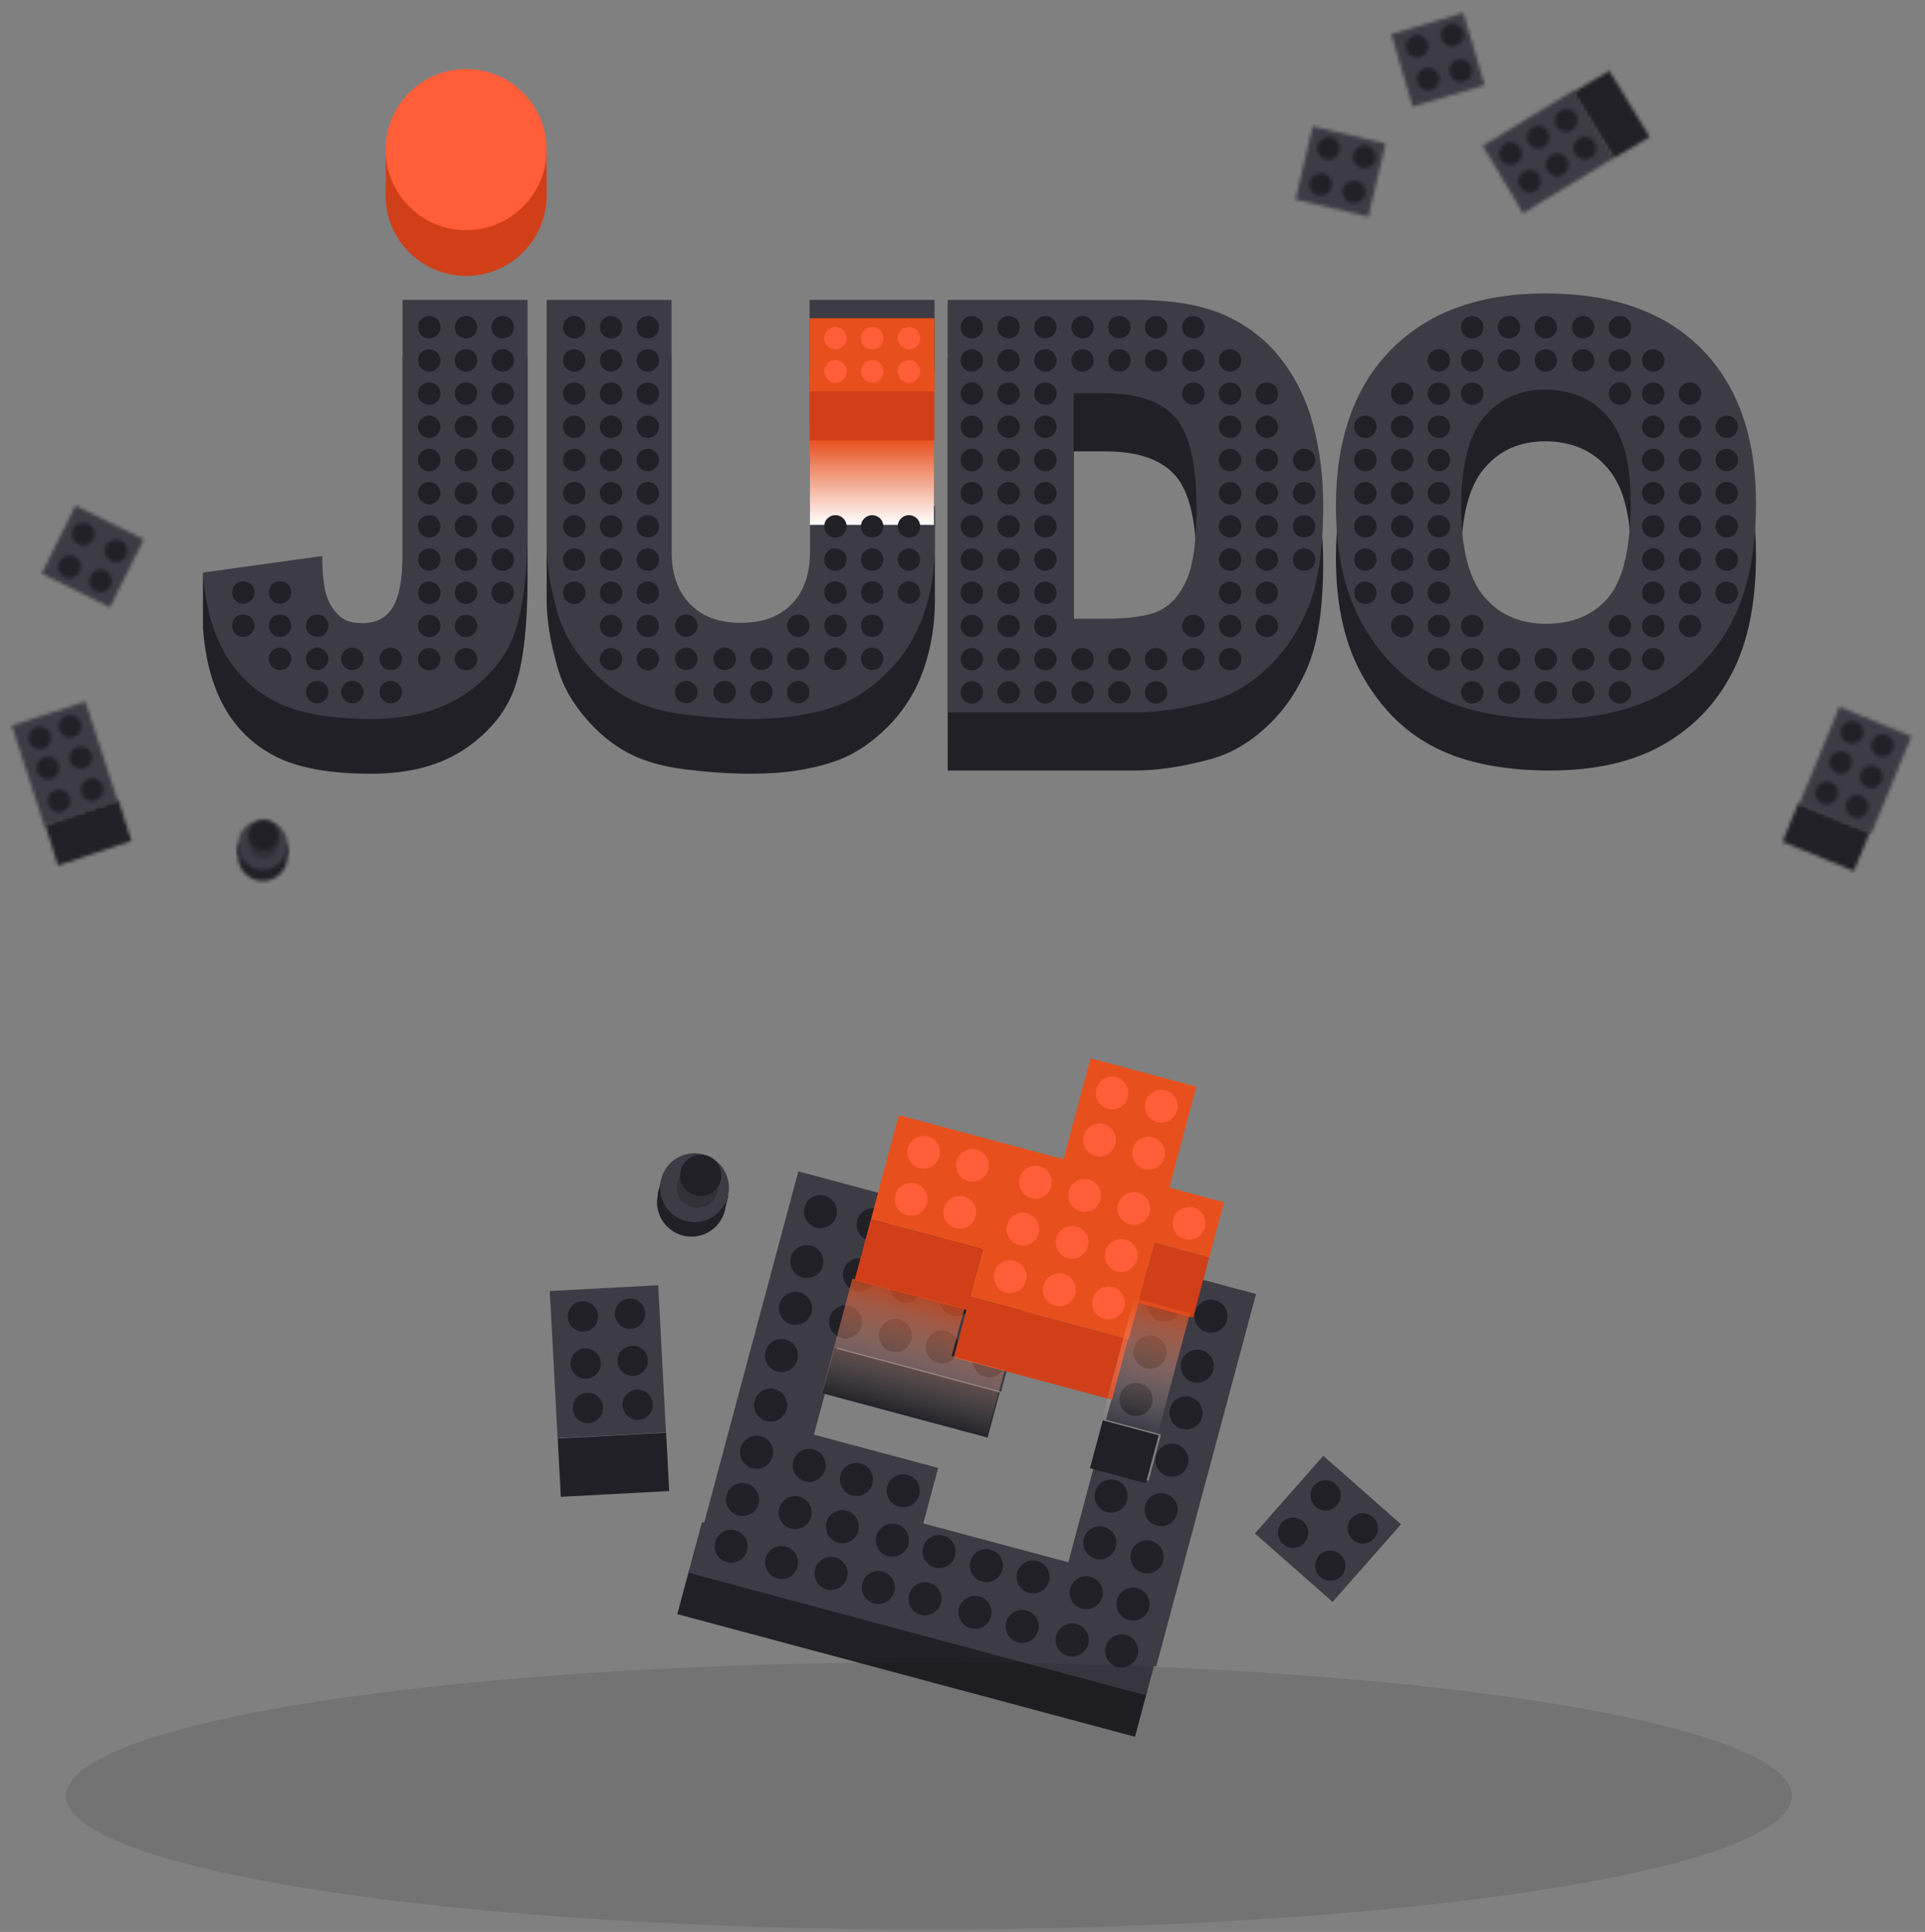 <svg xmlns="http://www.w3.org/2000/svg" xmlns:xlink="http://www.w3.org/1999/xlink" width="559" height="561" viewBox="0 0 559 561">
    <rect x="0" y="0" width="559" height="561" fill="#808080" stroke="none"/>
    <defs>
        <path id="yse0iazd0a" d="M0 257.929L558.038 257.929 558.038 0.281 0 0.281z"/>
        <path id="7607dsxsac" d="M.317 7.431c0 3.978 3.223 7.203 7.198 7.203 3.975 0 7.197-3.225 7.197-7.203S11.49.228 7.515.228.317 3.453.317 7.43z"/>
        <path id="wvzm09yzke" d="M0.317 0.044L14.613 0.044 14.613 3.152 0.317 3.152z"/>
        <path id="w6anac1pkg" d="M.317 7.35c0 3.98 3.223 7.204 7.198 7.204 3.975 0 7.197-3.225 7.197-7.203 0-3.979-3.222-7.204-7.197-7.204S.317 3.372.317 7.351z"/>
        <path id="7b4pj8oqbi" d="M.17 4.589c0 2.433 1.97 4.407 4.403 4.407 2.432 0 4.404-1.974 4.404-4.407C8.977 2.155 7.005.18 4.573.18S.17 2.155.17 4.59z"/>
        <path id="s4kvkmicrk" d="M.17 4.651c0 2.434 1.97 4.407 4.403 4.407 2.432 0 4.404-1.973 4.404-4.407S7.005.244 4.573.244.17 2.217.17 4.651z"/>
        <path id="lmahudf4tm" d="M0.105 19.75L19.916 29.544 29.732 9.811 9.922 0.017z"/>
        <path id="n4r7tdwiho" d="M.11 3.487c0 1.817 1.473 3.29 3.289 3.29s3.288-1.473 3.288-3.29c0-1.818-1.472-3.291-3.288-3.291C1.583.196.111 1.669.111 3.486z"/>
        <path id="102epi6t4q" d="M.008 3.607c0 1.818 1.472 3.29 3.288 3.29 1.815 0 3.288-1.472 3.288-3.29 0-1.817-1.473-3.29-3.288-3.29C1.48.317.008 1.79.008 3.607z"/>
        <path id="6xenjy3wls" d="M.097 3.392c0 1.817 1.472 3.29 3.288 3.29 1.816 0 3.288-1.473 3.288-3.29C6.673 1.574 5.201.1 3.385.1 1.569.1.097 1.574.097 3.39z"/>
        <path id="v7nc9c8u4u" d="M.33 3.512c0 1.817 1.472 3.29 3.288 3.29 1.816 0 3.288-1.473 3.288-3.29S5.434.222 3.618.222C1.802.221.33 1.694.33 3.511z"/>
        <path id="zwixsdh12w" d="M0.226 7.104L9.671 36.144 31.026 29.179 21.58 0.138z"/>
        <path id="kfg8hn0cwy" d="M0.31 7.146L4.044 18.927 25.354 11.793 21.62 0.012z"/>
        <path id="vhgtx4fh4A" d="M.252 3.488c0 1.817 1.473 3.29 3.289 3.29 1.815 0 3.287-1.473 3.287-3.29C6.828 1.67 5.356.197 3.541.197 1.725.197.252 1.67.252 3.487z"/>
        <path id="0zw1tn0l8C" d="M.252 3.329c0 1.817 1.472 3.29 3.288 3.29 1.816 0 3.288-1.473 3.288-3.29S5.356.039 3.54.039C1.724.038.252 1.511.252 3.328z"/>
        <path id="u7xh9xo9pE" d="M.203 3.42c0 1.817 1.472 3.291 3.288 3.291 1.816 0 3.288-1.474 3.288-3.29C6.779 1.602 5.307.13 3.49.13 1.675.13.203 1.603.203 3.42z"/>
        <path id="zmnysoao1G" d="M.202 3.598c0 1.818 1.472 3.291 3.289 3.291 1.815 0 3.287-1.473 3.287-3.29C6.778 1.78 5.306.307 3.491.307 1.674.308.202 1.78.202 3.598z"/>
        <path id="dsyzyu0pfI" d="M.256 3.353c0 1.818 1.472 3.29 3.288 3.29 1.816 0 3.288-1.472 3.288-3.29 0-1.817-1.472-3.29-3.288-3.29C1.728.062.256 1.535.256 3.352z"/>
        <path id="z9pn6h0pjK" d="M.255 3.297c0 1.818 1.473 3.291 3.288 3.291 1.816 0 3.288-1.473 3.288-3.29 0-1.818-1.472-3.29-3.288-3.29C1.728.007.255 1.48.255 3.297z"/>
        <path id="ff16aymyrM" d="M0.068 28.381L20.975 36.961 32.652 8.635 11.746 0.055z"/>
        <path id="pzn4zy65gO" d="M0.009 11.234L20.737 19.732 25.322 8.62 4.595 0.121z"/>
        <path id="lxtwuuzf1Q" d="M.9 1.314c-1.177 1.384-1.011 3.46.372 4.637C2.655 7.128 4.73 6.96 5.908 5.576S6.92 2.116 5.538.94C4.917.413 4.161.156 3.407.156c-.93 0-1.856.393-2.507 1.158z"/>
        <path id="9eftkptfyS" d="M.975 1.174c-1.177 1.384-1.011 3.46.371 4.637 1.383 1.177 3.46 1.009 4.637-.375 1.178-1.384 1.012-3.46-.371-4.637C4.993.273 4.236.015 3.483.015c-.93 0-1.857.394-2.508 1.159z"/>
        <path id="6vhuvr1xpU" d="M.808 1.283c-1.178 1.384-1.012 3.46.37 4.637 1.384 1.177 3.459 1.01 4.637-.375 1.178-1.384 1.012-3.46-.371-4.637C4.826.382 4.069.125 3.316.125c-.932 0-1.858.393-2.508 1.158z"/>
        <path id="oxd1pzfacW" d="M.882 1.48C-.296 2.862-.13 4.94 1.253 6.115c1.383 1.177 3.459 1.01 4.636-.375 1.179-1.383 1.012-3.46-.37-4.636C4.9.578 4.143.32 3.389.32 2.46.321 1.534.714.883 1.48z"/>
        <path id="s99c9ckk8Y" d="M.792 1.32c-1.177 1.383-1.011 3.459.371 4.636 1.383 1.177 3.46 1.009 4.637-.375C6.978 4.197 6.812 2.12 5.43.944 4.811.418 4.054.161 3.301.161 2.369.16 1.444.554.792 1.319z"/>
        <path id="v58uaqvn8aa" d="M.8 1.257C-.378 2.64-.21 4.717 1.172 5.894 2.554 7.07 4.63 6.903 5.808 5.519s1.012-3.46-.37-4.637C4.817.356 4.061.098 3.307.098 2.379.098 1.453.492.8 1.257z"/>
        <path id="fdhx3pvc5ac" d="M0.208 21.52L21.337 26.542 26.343 5.314 5.214 0.292z"/>
        <path id="qsppy9o91ae" d="M2.79.379C1.018.789-.085 2.556.326 4.325c.41 1.769 2.178 2.87 3.948 2.46 1.77-.411 2.872-2.178 2.462-3.947C6.385 1.319 5.032.293 3.536.293c-.246 0-.497.027-.747.086z"/>
        <path id="fqhmytgkhag" d="M2.622.313C.852.723-.25 2.49.16 4.259c.41 1.769 2.177 2.87 3.948 2.46C5.878 6.308 6.98 4.54 6.57 2.772 6.218 1.253 4.865.227 3.369.227c-.246 0-.496.027-.747.086z"/>
        <path id="7godsl0yvai" d="M2.838.106C1.068.516-.034 2.283.376 4.052c.41 1.77 2.178 2.87 3.948 2.46 1.77-.41 2.873-2.178 2.463-3.947C6.435 1.046 5.082.02 3.585.02c-.246 0-.496.028-.747.086z"/>
        <path id="ofo1pqlayak" d="M2.672.377C.902.787-.201 2.554.209 4.323c.41 1.77 2.178 2.87 3.948 2.46 1.77-.411 2.873-2.178 2.463-3.947C6.268 1.317 4.915.29 3.419.29c-.247 0-.497.027-.747.086z"/>
        <path id="8dde7fq93am" d="M0.045 6.321L6.212 27.322 27.12 21.137 20.953 0.135z"/>
        <path id="ezlhesf2pao" d="M1.266.97c-1.333 1.234-1.414 3.315-.18 4.648C2.319 6.95 4.4 7.03 5.734 5.794c1.333-1.234 1.414-3.315.18-4.648C5.268.447 4.387.093 3.503.093c-.8 0-1.602.29-2.236.877z"/>
        <path id="6ju7tp95baq" d="M1.28 1.034C-.055 2.269-.136 4.35 1.098 5.682c1.234 1.332 3.315 1.412 4.648.177 1.334-1.235 1.415-3.316.18-4.649C5.28.511 4.4.157 3.516.157c-.8 0-1.602.29-2.236.877z"/>
        <path id="njrmpvql0as" d="M1.135.9C-.198 2.133-.279 4.214.955 5.547c1.233 1.332 3.315 1.411 4.648.176 1.334-1.234 1.414-3.316.18-4.648C5.136.376 4.255.023 3.371.023c-.8 0-1.603.29-2.236.876z"/>
        <path id="gmaqxr9szau" d="M1.148.963C-.185 2.198-.266 4.28.968 5.612c1.234 1.332 3.315 1.411 4.649.177 1.333-1.235 1.414-3.316.18-4.649C5.149.44 4.268.087 3.384.087c-.8 0-1.602.29-2.236.876z"/>
        <path id="zp03am6i4aw" d="M0.195 16.332L11.876 35.911 38.174 19.873 26.492 0.293z"/>
        <path id="e7vy7lswray" d="M0.091 6.384L11.804 25.576 22.247 19.349 10.535 0.158z"/>
        <path id="9k6khhcx5aA" d="M2.618.255C.847.665-.255 2.433.155 4.201c.41 1.77 2.178 2.87 3.948 2.46 1.77-.41 2.873-2.177 2.463-3.946C6.213 1.195 4.86.17 3.365.169c-.247 0-.497.028-.747.086z"/>
        <path id="orq3vrnfbaC" d="M2.692.218C.922.63-.18 2.396.23 4.165c.41 1.769 2.177 2.87 3.948 2.46 1.77-.411 2.873-2.178 2.463-3.947C6.288 1.159 4.935.133 3.439.133c-.246 0-.496.027-.747.085z"/>
        <path id="jqr87d0n6aE" d="M2.645.287C.875.697-.228 2.465.182 4.234c.41 1.769 2.178 2.87 3.949 2.459 1.77-.41 2.872-2.178 2.462-3.946C6.241 1.227 4.888.202 3.392.2c-.246 0-.497.028-.747.086z"/>
        <path id="wwzc2ea6yaG" d="M2.72.25C.95.662-.153 2.429.257 4.198c.41 1.769 2.178 2.87 3.948 2.46 1.771-.411 2.873-2.178 2.463-3.947C6.316 1.191 4.963.165 3.467.165c-.246 0-.497.028-.747.086z"/>
        <path id="2ib8qcuw2aI" d="M2.649.22C.879.63-.224 2.396.186 4.164c.41 1.77 2.179 2.87 3.949 2.46 1.77-.41 2.873-2.178 2.463-3.946C6.245 1.159 4.892.134 3.396.133 3.15.133 2.9.161 2.65.22z"/>
        <path id="8cswyk4wmaK" d="M2.824.16C1.054.57-.049 2.337.362 4.106c.41 1.769 2.178 2.87 3.948 2.459 1.77-.41 2.873-2.177 2.463-3.946C6.42 1.1 5.067.074 3.57.073c-.246 0-.496.028-.747.087z"/>
        <path id="scqp5id3laM" d="M0 257.929L558.038 257.929 558.038 0.281 0 0.281z"/>
        <linearGradient id="673k59jfnaO" x1="50.038%" x2="50.038%" y1="100.061%" y2="-.007%">
            <stop offset="0%" stop-color="#FFF"/>
            <stop offset="100%" stop-color="#E7501D"/>
        </linearGradient>
        <linearGradient id="kl2rcesdsaP" x1="50.038%" x2="50.038%" y1="100.061%" y2="-.007%">
            <stop offset="0%" stop-color="#FFF" stop-opacity="0"/>
            <stop offset="100%" stop-color="#E7501D" stop-opacity=".7"/>
        </linearGradient>
        <linearGradient id="or23wad5oaQ" x1="49.847%" x2="49.847%" y1="99.73%" y2="-.093%">
            <stop offset="0%" stop-color="#FFF" stop-opacity="0"/>
            <stop offset="100%" stop-color="#E7501D" stop-opacity=".7"/>
        </linearGradient>
    </defs>
    <g fill="none" fill-rule="evenodd">
        <g>
            <g transform="translate(-737 -184) translate(737 184)">
                <g>
                    <path fill="#212026" d="M235.2 122.8L271.2 122.8 271.2 101.2 235.2 101.2z"/>
                    <g transform="translate(0 .4)">
                        <path fill="#212026" d="M467.115 187.975c-4.284 5.162-10.334 7.743-18.15 7.743-7.602 0-13.612-2.636-18.03-7.907-4.417-5.27-6.625-13.936-6.625-25.999 0-12.17 2.223-20.891 6.667-26.163 4.443-5.269 10.332-7.904 17.666-7.904 7.656 0 13.72 2.595 18.192 7.784 4.47 5.189 6.704 13.407 6.704 24.654 0 13.366-2.142 22.63-6.424 27.792m26.903-72.17c-10.601-10.677-25.699-16.015-45.293-16.015-19.113 0-34.024 5.433-44.733 16.3-10.707 10.865-16.06 26.052-16.06 45.558 0 13.966 2.703 25.593 8.11 34.883 5.408 9.291 12.462 16.083 21.163 20.376 8.698 4.292 19.686 6.438 32.963 6.438 13.065 0 23.973-2.484 32.727-7.455 8.754-4.972 15.446-11.927 20.078-20.865 4.631-8.94 6.947-20.39 6.947-34.354 0-19.234-5.3-34.19-15.902-44.866M275.186 103.534h54.403c10.725 0 19.388 1.472 25.99 4.414 6.602 2.94 12.057 7.162 16.368 12.665 4.31 5.505 7.437 11.908 9.379 19.208 1.94 7.3 2.91 15.037 2.91 23.21 0 12.803-1.442 22.733-4.326 29.79-2.882 7.054-6.883 12.967-12.004 17.736-5.12 4.767-10.617 7.94-16.49 9.519-8.031 2.18-15.307 3.27-21.827 3.27h-54.403V103.534zm36.618 27.134v65.463h8.974c7.652 0 13.096-.858 16.329-2.575 3.233-1.716 5.766-4.712 7.597-8.99 1.833-4.277 2.75-11.21 2.75-20.8 0-12.695-2.048-21.384-6.144-26.071-4.096-4.685-10.887-7.027-20.372-7.027h-9.134zM271.49 173.88c0 7.066-1.084 13.74-3.251 20.021-2.167 6.28-5.565 11.77-10.193 16.474-4.628 4.704-9.483 8.007-14.566 9.91-7.06 2.665-15.54 3.997-25.436 3.997-5.724 0-11.97-.409-18.739-1.225-6.766-.815-12.423-2.432-16.97-4.853-4.549-2.42-8.708-5.858-12.478-10.316-3.772-4.458-6.354-9.052-7.745-13.783-2.246-7.613-3.37-14.355-3.37-20.226V102.6h36.272v72.99c0 6.525 1.778 11.623 5.335 15.293s8.492 5.506 14.806 5.506c6.26 0 11.168-1.808 14.724-5.422 3.56-3.617 41.61-36.811 41.61-43.445v26.358zM116.899 102.598h36.299v65c0 13.648-1.186 24.034-3.557 31.156-2.374 7.123-7.144 13.157-14.312 18.104-7.17 4.95-16.352 7.424-27.545 7.424-11.832 0-21-1.631-27.503-4.894-6.503-3.262-11.526-8.033-15.07-14.315-3.546-6.279-5.638-14.04-6.277-23.285V165.87c.053 5.273 35.125 20.296 35.978 22.853.853 2.555 2.292 4.62 4.318 6.196 1.387 1.033 3.358 1.55 5.915 1.55 4.052 0 7.023-1.536 8.916-4.606 1.892-3.073 2.838-8.252 2.838-15.537v-73.728z"/>
                        <mask id="zclt5h2cjb" fill="#fff">
                            <use xlink:href="#yse0iazd0a"/>
                        </mask>
                        <path fill="#D13F18" d="M111.98 56.881L158.742 56.881 158.742 43.043 111.98 43.043z" mask="url(#zclt5h2cjb)"/>
                    </g>
                    <g transform="translate(68.8 241.2)">
                        <mask id="gco0f3qcld" fill="#fff">
                            <use xlink:href="#7607dsxsac"/>
                        </mask>
                        <path fill="#212026" d="M-2.167 17.119L17.197 17.119 17.197 -2.257 -2.167 -2.257z" mask="url(#gco0f3qcld)"/>
                    </g>
                    <g transform="translate(68.8 245.2)">
                        <mask id="tcv3b38xgf" fill="#fff">
                            <use xlink:href="#wvzm09yzke"/>
                        </mask>
                        <path fill="#212026" d="M-2.167 5.453L17.098 5.453 17.098 -2.257 -2.167 -2.257z" mask="url(#tcv3b38xgf)"/>
                    </g>
                    <g transform="translate(68.8 238)">
                        <mask id="cy7mk14hjh" fill="#fff">
                            <use xlink:href="#w6anac1pkg"/>
                        </mask>
                        <path fill="#3D3B44" d="M-2.167 17.039L17.197 17.039 17.197 -2.337 -2.167 -2.337z" mask="url(#cy7mk14hjh)"/>
                    </g>
                    <g transform="translate(72 240.4)">
                        <mask id="qgmugi7sjj" fill="#fff">
                            <use xlink:href="#7b4pj8oqbi"/>
                        </mask>
                        <path fill="#323138" d="M-2.296 11.461L11.442 11.461 11.442 -2.284 -2.296 -2.284z" mask="url(#qgmugi7sjj)"/>
                    </g>
                    <g transform="translate(72 238)">
                        <mask id="njkr3ar57l" fill="#fff">
                            <use xlink:href="#s4kvkmicrk"/>
                        </mask>
                        <path fill="#212026" d="M-2.296 11.524L11.442 11.524 11.442 -2.222 -2.296 -2.222z" mask="url(#njkr3ar57l)"/>
                    </g>
                    <g transform="translate(12 146.8)">
                        <mask id="z4gjuojpln" fill="#fff">
                            <use xlink:href="#lmahudf4tm"/>
                        </mask>
                        <path fill="#3D3B44" d="M-3.302 20.894L8.773 -3.38 33.14 8.666 21.064 32.94z" mask="url(#z4gjuojpln)"/>
                    </g>
                    <g transform="translate(20.8 151.6)">
                        <mask id="bkxv2e0o7p" fill="#fff">
                            <use xlink:href="#n4r7tdwiho"/>
                        </mask>
                        <path fill="#212026" d="M-2.478 9.367L9.276 9.367 9.276 -2.393 -2.478 -2.393z" mask="url(#bkxv2e0o7p)"/>
                    </g>
                    <g transform="translate(30.4 156.4)">
                        <mask id="s3jvj1iq6r" fill="#fff">
                            <use xlink:href="#102epi6t4q"/>
                        </mask>
                        <path fill="#212026" d="M-2.581 9.487L9.173 9.487 9.173 -2.272 -2.581 -2.272z" mask="url(#s3jvj1iq6r)"/>
                    </g>
                    <g transform="translate(16.8 161.2)">
                        <mask id="3gn5dosxst" fill="#fff">
                            <use xlink:href="#6xenjy3wls"/>
                        </mask>
                        <path fill="#212026" d="M-2.492 9.271L9.262 9.271 9.262 -2.488 -2.492 -2.488z" mask="url(#3gn5dosxst)"/>
                    </g>
                    <g transform="translate(25.6 165.2)">
                        <mask id="glgxa1vjvv" fill="#fff">
                            <use xlink:href="#v7nc9c8u4u"/>
                        </mask>
                        <path fill="#212026" d="M-2.259 9.392L9.495 9.392 9.495 -2.368 -2.259 -2.368z" mask="url(#glgxa1vjvv)"/>
                    </g>
                    <g transform="translate(3.2 203.6)">
                        <mask id="4ysmvsm98x" fill="#fff">
                            <use xlink:href="#zwixsdh12w"/>
                        </mask>
                        <path fill="#3D3B44" d="M-2.917 5.503L23.179 -3.009 34.169 30.779 8.073 39.292z" mask="url(#4ysmvsm98x)"/>
                    </g>
                    <g transform="translate(12.8 232.4)">
                        <mask id="77vnkntnnz" fill="#fff">
                            <use xlink:href="#kfg8hn0cwy"/>
                        </mask>
                        <path fill="#212026" d="M-2.826 5.507L23.216 -3.211 28.49 13.432 2.449 22.15z" mask="url(#77vnkntnnz)"/>
                    </g>
                    <g transform="translate(8 210.8)">
                        <mask id="356t1puk7B" fill="#fff">
                            <use xlink:href="#vhgtx4fh4A"/>
                        </mask>
                        <path fill="#212026" d="M-2.336 9.367L9.418 9.367 9.418 -2.393 -2.336 -2.393z" mask="url(#356t1puk7B)"/>
                    </g>
                    <g transform="translate(16.8 207.6)">
                        <mask id="s0nd4zfmsD" fill="#fff">
                            <use xlink:href="#0zw1tn0l8C"/>
                        </mask>
                        <path fill="#212026" d="M-2.337 9.209L9.417 9.209 9.417 -2.551 -2.337 -2.551z" mask="url(#s0nd4zfmsD)"/>
                    </g>
                    <g transform="translate(10.4 219.6)">
                        <mask id="cvyemvkn3F" fill="#fff">
                            <use xlink:href="#u7xh9xo9pE"/>
                        </mask>
                        <path fill="#212026" d="M-2.386 9.3L9.368 9.3 9.368 -2.46 -2.386 -2.46z" mask="url(#cvyemvkn3F)"/>
                    </g>
                    <g transform="translate(20 216.4)">
                        <mask id="86725nymhH" fill="#fff">
                            <use xlink:href="#zmnysoao1G"/>
                        </mask>
                        <path fill="#212026" d="M-2.387 9.478L9.368 9.478 9.368 -2.281 -2.387 -2.281z" mask="url(#86725nymhH)"/>
                    </g>
                    <g transform="translate(13.6 229.2)">
                        <mask id="m9l99g9h6J" fill="#fff">
                            <use xlink:href="#dsyzyu0pfI"/>
                        </mask>
                        <path fill="#212026" d="M-2.333 9.233L9.421 9.233 9.421 -2.527 -2.333 -2.527z" mask="url(#m9l99g9h6J)"/>
                    </g>
                    <g transform="translate(23.2 226)">
                        <mask id="f5dr7n6w7L" fill="#fff">
                            <use xlink:href="#z9pn6h0pjK"/>
                        </mask>
                        <path fill="#212026" d="M-2.333 9.177L9.421 9.177 9.421 -2.582 -2.333 -2.582z" mask="url(#f5dr7n6w7L)"/>
                    </g>
                    <g transform="translate(522.4 205.2)">
                        <mask id="du34jnuknN" fill="#fff">
                            <use xlink:href="#ff16aymyrM"/>
                        </mask>
                        <path fill="#3D3B44" d="M10.379 -3.213L35.928 7.272 22.341 40.229 -3.208 29.744z" mask="url(#du34jnuknN)"/>
                    </g>
                    <g transform="translate(517.6 233.2)">
                        <mask id="kzdx8d6deP" fill="#fff">
                            <use xlink:href="#pzn4zy65gO"/>
                        </mask>
                        <path fill="#212026" d="M3.24 -3.116L28.57 7.269 22.091 22.969 -3.239 12.584z" mask="url(#kzdx8d6deP)"/>
                    </g>
                    <g transform="translate(534.4 209.2)">
                        <mask id="izafwa8y5R" fill="#fff">
                            <use xlink:href="#lxtwuuzf1Q"/>
                        </mask>
                        <path fill="#212026" d="M2.74 -4.842L11.691 2.777 4.069 11.732 -4.882 4.114z" mask="url(#izafwa8y5R)"/>
                    </g>
                    <g transform="translate(543.2 213.2)">
                        <mask id="zuxaml9p2T" fill="#fff">
                            <use xlink:href="#9eftkptfyS"/>
                        </mask>
                        <path fill="#212026" d="M2.814 -4.982L11.766 2.636 4.144 11.591 -4.807 3.973z" mask="url(#zuxaml9p2T)"/>
                    </g>
                    <g transform="translate(531.2 218)">
                        <mask id="lnx63k66rV" fill="#fff">
                            <use xlink:href="#6vhuvr1xpU"/>
                        </mask>
                        <path fill="#212026" d="M2.646 -4.873L11.598 2.746 3.976 11.701 -4.975 4.083z" mask="url(#lnx63k66rV)"/>
                    </g>
                    <g transform="translate(540 222)">
                        <mask id="z9xhnncoeX" fill="#fff">
                            <use xlink:href="#oxd1pzfacW"/>
                        </mask>
                        <path fill="#212026" d="M2.721 -4.676L11.672 2.942 4.05 11.897 -4.901 4.279z" mask="url(#z9xhnncoeX)"/>
                    </g>
                    <g transform="translate(527.2 226.8)">
                        <mask id="mj2ohg6lmZ" fill="#fff">
                            <use xlink:href="#s99c9ckk8Y"/>
                        </mask>
                        <path fill="#212026" d="M2.631 -4.837L11.583 2.781 3.961 11.737 -4.99 4.118z" mask="url(#mj2ohg6lmZ)"/>
                    </g>
                    <g transform="translate(536 230.8)">
                        <mask id="igfj0lynvab" fill="#fff">
                            <use xlink:href="#v58uaqvn8aa"/>
                        </mask>
                        <path fill="#212026" d="M2.64 -4.899L11.591 2.719 3.969 11.675 -4.982 4.056z" mask="url(#igfj0lynvab)"/>
                    </g>
                    <g transform="translate(376 36.4)">
                        <mask id="tjlnxzo9sad" fill="#fff">
                            <use xlink:href="#fdhx3pvc5ac"/>
                        </mask>
                        <path fill="#3D3B44" d="M23.192 29.56L-2.799 23.383 3.359 -2.726 29.35 3.451z" mask="url(#tjlnxzo9sad)"/>
                    </g>
                    <g transform="translate(380 50)">
                        <mask id="95u8rsy9faf" fill="#fff">
                            <use xlink:href="#qsppy9o91ae"/>
                        </mask>
                        <path fill="#212026" d="M-0.868 10.635L-3.524 -0.815 7.932 -3.472 10.587 7.978z" mask="url(#95u8rsy9faf)"/>
                    </g>
                    <g transform="translate(382.4 39.6)">
                        <mask id="39ifm6bdyah" fill="#fff">
                            <use xlink:href="#fqhmytgkhag"/>
                        </mask>
                        <path fill="#212026" d="M-1.035 10.569L-3.691 -0.881 7.765 -3.538 10.42 7.912z" mask="url(#39ifm6bdyah)"/>
                    </g>
                    <g transform="translate(389.6 52.4)">
                        <mask id="zo77br0pjaj" fill="#fff">
                            <use xlink:href="#7godsl0yvai"/>
                        </mask>
                        <path fill="#212026" d="M-0.818 10.363L-3.474 -1.088 7.981 -3.745 10.637 7.705z" mask="url(#zo77br0pjaj)"/>
                    </g>
                    <g transform="translate(392.8 42)">
                        <mask id="4o82zjaaual" fill="#fff">
                            <use xlink:href="#ofo1pqlayak"/>
                        </mask>
                        <path fill="#212026" d="M-0.985 10.633L-3.641 -0.817 7.815 -3.474 10.47 7.976z" mask="url(#4o82zjaaual)"/>
                    </g>
                    <g transform="translate(404 3.6)">
                        <mask id="0nqeoi9gqan" fill="#fff">
                            <use xlink:href="#8dde7fq93am"/>
                        </mask>
                        <path fill="#3D3B44" d="M30.235 22.84L4.516 30.448 -3.07 4.617 22.649 -2.991z" mask="url(#0nqeoi9gqan)"/>
                    </g>
                    <g transform="translate(411.2 19.6)">
                        <mask id="6zi83wkv3ap" fill="#fff">
                            <use xlink:href="#ezlhesf2pao"/>
                        </mask>
                        <path fill="#212026" d="M3.179 11.689L-4.807 3.065 3.821 -4.925 11.807 3.699z" mask="url(#6zi83wkv3ap)"/>
                    </g>
                    <g transform="translate(408 10)">
                        <mask id="3kb5cx5a0ar" fill="#fff">
                            <use xlink:href="#6ju7tp95baq"/>
                        </mask>
                        <path fill="#212026" d="M3.192 11.753L-4.794 3.129 3.834 -4.861 11.821 3.764z" mask="url(#3kb5cx5a0ar)"/>
                    </g>
                    <g transform="translate(420.8 17.2)">
                        <mask id="4nnteeh71at" fill="#fff">
                            <use xlink:href="#njrmpvql0as"/>
                        </mask>
                        <path fill="#212026" d="M3.048 11.619L-4.938 2.995 3.69 -4.995 11.677 3.629z" mask="url(#4nnteeh71at)"/>
                    </g>
                    <g transform="translate(418.4 6.8)">
                        <mask id="bjyi805seav" fill="#fff">
                            <use xlink:href="#gmaqxr9szau"/>
                        </mask>
                        <path fill="#212026" d="M3.061 11.683L-4.925 3.059 3.704 -4.931 11.69 3.693z" mask="url(#bjyi805seav)"/>
                    </g>
                    <g transform="translate(430.4 26)">
                        <mask id="9bz5ox3yrax" fill="#fff">
                            <use xlink:href="#zp03am6i4aw"/>
                        </mask>
                        <path fill="#3D3B44" d="M11.024 39.396L-3.252 15.469 27.345 -3.191 41.62 20.735z" mask="url(#9bz5ox3yrax)"/>
                    </g>
                    <g transform="translate(456.8 20.4)">
                        <mask id="su450wobdaz" fill="#fff">
                            <use xlink:href="#e7vy7lswray"/>
                        </mask>
                        <path fill="#212026" d="M10.948 28.991L-3.365 5.539 11.39 -3.258 25.703 20.194z" mask="url(#su450wobdaz)"/>
                    </g>
                    <g transform="translate(440.8 49.2)">
                        <mask id="xodrneggcaB" fill="#fff">
                            <use xlink:href="#9k6khhcx5aA"/>
                        </mask>
                        <path fill="#212026" d="M-1.039 10.512L-3.695 -0.938 7.76 -3.596 10.416 7.855z" mask="url(#xodrneggcaB)"/>
                    </g>
                    <g transform="translate(435.2 41.2)">
                        <mask id="ekmzbn13iaD" fill="#fff">
                            <use xlink:href="#orq3vrnfbaC"/>
                        </mask>
                        <path fill="#212026" d="M-0.965 10.475L-3.621 -0.975 7.835 -3.632 10.491 7.818z" mask="url(#ekmzbn13iaD)"/>
                    </g>
                    <g transform="translate(448.8 44.4)">
                        <mask id="uzf8w0zikaF" fill="#fff">
                            <use xlink:href="#jqr87d0n6aE"/>
                        </mask>
                        <path fill="#212026" d="M-1.012 10.544L-3.668 -0.906 7.788 -3.563 10.443 7.887z" mask="url(#uzf8w0zikaF)"/>
                    </g>
                    <g transform="translate(443.2 36.4)">
                        <mask id="dumwc3ttiaH" fill="#fff">
                            <use xlink:href="#wwzc2ea6yaG"/>
                        </mask>
                        <path fill="#212026" d="M-0.937 10.507L-3.593 -0.943 7.863 -3.6 10.518 7.85z" mask="url(#dumwc3ttiaH)"/>
                    </g>
                    <g transform="translate(456.8 39.6)">
                        <mask id="hkrscoyy5aJ" fill="#fff">
                            <use xlink:href="#2ib8qcuw2aI"/>
                        </mask>
                        <path fill="#212026" d="M-1.008 10.476L-3.664 -0.974 7.792 -3.631 10.448 7.819z" mask="url(#hkrscoyy5aJ)"/>
                    </g>
                    <g transform="translate(451.2 31.6)">
                        <mask id="gil1redhoaL" fill="#fff">
                            <use xlink:href="#8cswyk4wmaK"/>
                        </mask>
                        <path fill="#212026" d="M-0.833 10.416L-3.489 -1.034 7.967 -3.691 10.623 7.759z" mask="url(#gil1redhoaL)"/>
                    </g>
                    <g transform="translate(0 .4)">
                        <path fill="#3D3B44" d="M116.899 86.68h36.299v64.999c0 13.648-1.186 24.034-3.557 31.156-2.374 7.123-7.144 13.158-14.312 18.105-7.17 4.949-16.352 7.423-27.545 7.423-11.832 0-21-1.631-27.503-4.893-6.503-3.263-11.526-8.034-15.07-14.315-3.546-6.28-5.638-14.04-6.277-23.285l34.62-4.81c.052 5.273.505 9.187 1.358 11.745.853 2.554 2.292 4.62 4.318 6.195 1.387 1.033 3.358 1.55 5.915 1.55 4.052 0 7.023-1.536 8.916-4.606 1.892-3.073 2.838-8.251 2.838-15.537V86.68zM235.217 146.545h36.272v11.415c0 7.067-1.083 13.741-3.25 20.022-2.167 6.28-5.565 11.77-10.193 16.474-4.628 4.704-9.483 8.007-14.566 9.91-7.06 2.665-15.54 3.997-25.437 3.997-5.723 0-11.97-.408-18.738-1.225-6.766-.814-12.423-2.432-16.97-4.853-4.549-2.419-8.708-5.857-12.478-10.316-3.772-4.458-6.354-9.052-7.745-13.782-2.247-7.614-3.37-14.356-3.37-20.227V86.68h36.272v72.991c0 6.525 1.778 11.622 5.335 15.293 3.557 3.67 8.492 5.505 14.807 5.505 6.259 0 11.167-1.807 14.724-5.422 3.558-3.617 5.337-8.742 5.337-15.376v-13.126zM275.186 86.68h54.403c10.725 0 19.388 1.47 25.99 4.413 6.602 2.94 12.057 7.163 16.368 12.665 4.31 5.505 7.437 11.908 9.379 19.209 1.94 7.3 2.91 15.036 2.91 23.21 0 12.803-1.442 22.733-4.326 29.79-2.882 7.054-6.883 12.966-12.004 17.735-5.12 4.767-10.617 7.94-16.49 9.519-8.031 2.18-15.307 3.27-21.827 3.27h-54.403V86.68zm36.618 27.133v65.464h8.974c7.652 0 13.096-.86 16.329-2.576 3.233-1.715 5.766-4.711 7.597-8.99 1.833-4.276 2.75-11.21 2.75-20.8 0-12.694-2.048-21.384-6.144-26.07-4.096-4.685-10.887-7.028-20.372-7.028h-9.134zM467.115 172.992c-4.284 5.162-10.334 7.743-18.15 7.743-7.602 0-13.612-2.635-18.03-7.906-4.417-5.27-6.625-13.936-6.625-26 0-12.17 2.223-20.89 6.667-26.162 4.443-5.27 10.332-7.904 17.666-7.904 7.656 0 13.72 2.594 18.192 7.783 4.47 5.189 6.704 13.407 6.704 24.654 0 13.366-2.142 22.63-6.424 27.792m26.903-72.17c-10.601-10.676-25.699-16.014-45.293-16.014-19.113 0-34.024 5.432-44.733 16.299-10.707 10.866-16.06 26.052-16.06 45.559 0 13.965 2.703 25.592 8.11 34.882 5.408 9.292 12.462 16.084 21.163 20.377 8.698 4.292 19.686 6.438 32.963 6.438 13.065 0 23.973-2.485 32.727-7.455 8.754-4.973 15.446-11.928 20.078-20.865 4.631-8.94 6.947-20.39 6.947-34.354 0-19.235-5.3-34.19-15.902-44.867"/>
                        <path fill="#D13F18" d="M158.742 56.332c0 12.92-10.467 23.393-23.38 23.393-12.914 0-23.382-10.473-23.382-23.393s10.468-23.394 23.382-23.394c12.913 0 23.38 10.474 23.38 23.394"/>
                        <path fill="#FF5E39" d="M158.742 43.043c0 12.92-10.467 23.393-23.38 23.393-12.914 0-23.382-10.474-23.382-23.393 0-12.92 10.468-23.394 23.382-23.394 12.913 0 23.38 10.474 23.38 23.394"/>
                        <mask id="sni1o1ed2aN" fill="#fff">
                            <use xlink:href="#scqp5id3laM"/>
                        </mask>
                        <path fill="#3D3B44" d="M235.1 107.964L271.372 107.964 271.372 86.68 235.1 86.68z" mask="url(#sni1o1ed2aN)"/>
                    </g>
                    <path fill="url(#673k59jfnaO)" d="M235.2 152.4L271.2 152.4 271.2 127.6 235.2 127.6z"/>
                    <g>
                        <path fill="#D13F18" d="M167.862 36.303L204.129 36.303 204.129 15.082 167.862 15.082z" transform="translate(67.2 91.6)"/>
                        <path fill="#E7501D" d="M167.862 22.036L204.129 22.036 204.129 0.815 167.862 0.815z" transform="translate(67.2 91.6)"/>
                        <path fill="#FF5E39" d="M178.654 16.245c0 1.799-1.461 3.256-3.264 3.256-1.802 0-3.263-1.457-3.263-3.256 0-1.798 1.46-3.255 3.263-3.255s3.264 1.457 3.264 3.255M178.654 6.606c0 1.798-1.461 3.256-3.264 3.256-1.802 0-3.263-1.458-3.263-3.256 0-1.798 1.46-3.256 3.263-3.256s3.264 1.458 3.264 3.256M189.333 16.245c0 1.799-1.462 3.256-3.264 3.256-1.802 0-3.264-1.457-3.264-3.256 0-1.798 1.462-3.255 3.264-3.255 1.802 0 3.264 1.457 3.264 3.255M189.333 6.606c0 1.798-1.462 3.256-3.264 3.256-1.802 0-3.264-1.458-3.264-3.256 0-1.798 1.462-3.256 3.264-3.256 1.802 0 3.264 1.458 3.264 3.256M200.012 16.245c0 1.799-1.462 3.256-3.264 3.256-1.802 0-3.264-1.457-3.264-3.256 0-1.798 1.462-3.255 3.264-3.255 1.802 0 3.264 1.457 3.264 3.255M200.012 6.606c0 1.798-1.462 3.256-3.264 3.256-1.802 0-3.264-1.458-3.264-3.256 0-1.798 1.462-3.256 3.264-3.256 1.802 0 3.264 1.458 3.264 3.256" transform="translate(67.2 91.6)"/>
                        <path fill="#212026" d="M102.823 13.054c0 1.798-1.461 3.256-3.263 3.256-1.802 0-3.264-1.458-3.264-3.256 0-1.798 1.462-3.256 3.264-3.256 1.802 0 3.263 1.458 3.263 3.256M102.823 3.415c0 1.798-1.461 3.256-3.263 3.256-1.802 0-3.264-1.458-3.264-3.256 0-1.798 1.462-3.256 3.264-3.256 1.802 0 3.263 1.458 3.263 3.256M113.502 13.054c0 1.798-1.461 3.256-3.263 3.256-1.803 0-3.264-1.458-3.264-3.256 0-1.798 1.461-3.256 3.264-3.256 1.802 0 3.263 1.458 3.263 3.256M113.502 3.415c0 1.798-1.461 3.256-3.263 3.256-1.803 0-3.264-1.458-3.264-3.256 0-1.798 1.461-3.256 3.264-3.256 1.802 0 3.263 1.458 3.263 3.256M124.181 13.054c0 1.798-1.461 3.256-3.264 3.256-1.802 0-3.263-1.458-3.263-3.256 0-1.798 1.461-3.256 3.263-3.256 1.803 0 3.264 1.458 3.264 3.256M124.181 3.415c0 1.798-1.461 3.256-3.264 3.256-1.802 0-3.263-1.458-3.263-3.256 0-1.798 1.461-3.256 3.263-3.256 1.803 0 3.264 1.458 3.264 3.256M178.654 70.89c0 1.798-1.461 3.256-3.264 3.256-1.802 0-3.263-1.458-3.263-3.256 0-1.798 1.46-3.256 3.263-3.256s3.264 1.458 3.264 3.256M178.654 61.25c0 1.8-1.461 3.257-3.264 3.257-1.802 0-3.263-1.458-3.263-3.256 0-1.798 1.46-3.256 3.263-3.256s3.264 1.458 3.264 3.256M189.333 70.89c0 1.798-1.462 3.256-3.264 3.256-1.802 0-3.264-1.458-3.264-3.256 0-1.798 1.462-3.256 3.264-3.256 1.802 0 3.264 1.458 3.264 3.256M189.333 61.25c0 1.8-1.462 3.257-3.264 3.257-1.802 0-3.264-1.458-3.264-3.256 0-1.798 1.462-3.256 3.264-3.256 1.802 0 3.264 1.458 3.264 3.256M200.012 70.89c0 1.798-1.462 3.256-3.264 3.256-1.802 0-3.264-1.458-3.264-3.256 0-1.798 1.462-3.256 3.264-3.256 1.802 0 3.264 1.458 3.264 3.256M200.012 61.25c0 1.8-1.462 3.257-3.264 3.257-1.802 0-3.264-1.458-3.264-3.256 0-1.798 1.462-3.256 3.264-3.256 1.802 0 3.264 1.458 3.264 3.256M178.654 90.086c0 1.799-1.461 3.256-3.264 3.256-1.802 0-3.263-1.457-3.263-3.256 0-1.798 1.46-3.255 3.263-3.255s3.264 1.457 3.264 3.255M178.654 80.447c0 1.798-1.461 3.256-3.264 3.256-1.802 0-3.263-1.458-3.263-3.256 0-1.798 1.46-3.256 3.263-3.256s3.264 1.458 3.264 3.256M189.333 90.086c0 1.799-1.462 3.256-3.264 3.256-1.802 0-3.264-1.457-3.264-3.256 0-1.798 1.462-3.255 3.264-3.255 1.802 0 3.264 1.457 3.264 3.255M189.333 80.447c0 1.798-1.462 3.256-3.264 3.256-1.802 0-3.264-1.458-3.264-3.256 0-1.798 1.462-3.256 3.264-3.256 1.802 0 3.264 1.458 3.264 3.256M200.012 80.447c0 1.798-1.462 3.256-3.264 3.256-1.802 0-3.264-1.458-3.264-3.256 0-1.798 1.462-3.256 3.264-3.256 1.802 0 3.264 1.458 3.264 3.256M178.654 99.726c0 1.798-1.461 3.256-3.264 3.256-1.802 0-3.263-1.458-3.263-3.256 0-1.798 1.46-3.256 3.263-3.256s3.264 1.458 3.264 3.256M189.333 99.726c0 1.798-1.462 3.256-3.264 3.256-1.802 0-3.264-1.458-3.264-3.256 0-1.798 1.462-3.256 3.264-3.256 1.802 0 3.264 1.458 3.264 3.256M167.862 90.086c0 1.799-1.461 3.256-3.264 3.256-1.802 0-3.264-1.457-3.264-3.256 0-1.798 1.462-3.255 3.264-3.255 1.803 0 3.264 1.457 3.264 3.255M146.504 109.365c0 1.798-1.461 3.256-3.264 3.256-1.802 0-3.263-1.458-3.263-3.256 0-1.798 1.461-3.256 3.263-3.256 1.803 0 3.264 1.458 3.264 3.256M146.504 99.726c0 1.798-1.461 3.256-3.264 3.256-1.802 0-3.263-1.458-3.263-3.256 0-1.798 1.461-3.256 3.263-3.256 1.803 0 3.264 1.458 3.264 3.256M135.343 90.086c0 1.799-1.462 3.256-3.264 3.256-1.802 0-3.264-1.457-3.264-3.256 0-1.798 1.462-3.255 3.264-3.255 1.802 0 3.264 1.457 3.264 3.255M135.343 109.365c0 1.798-1.462 3.256-3.264 3.256-1.802 0-3.264-1.458-3.264-3.256 0-1.798 1.462-3.256 3.264-3.256 1.802 0 3.264 1.458 3.264 3.256M135.343 99.726c0 1.798-1.462 3.256-3.264 3.256-1.802 0-3.264-1.458-3.264-3.256 0-1.798 1.462-3.256 3.264-3.256 1.802 0 3.264 1.458 3.264 3.256M157.183 109.365c0 1.798-1.461 3.256-3.264 3.256-1.802 0-3.263-1.458-3.263-3.256 0-1.798 1.461-3.256 3.263-3.256 1.803 0 3.264 1.458 3.264 3.256M157.183 99.726c0 1.798-1.461 3.256-3.264 3.256-1.802 0-3.263-1.458-3.263-3.256 0-1.798 1.461-3.256 3.263-3.256 1.803 0 3.264 1.458 3.264 3.256M167.862 109.365c0 1.798-1.461 3.256-3.264 3.256-1.802 0-3.264-1.458-3.264-3.256 0-1.798 1.462-3.256 3.264-3.256 1.803 0 3.264 1.458 3.264 3.256M167.862 99.726c0 1.798-1.461 3.256-3.264 3.256-1.802 0-3.264-1.458-3.264-3.256 0-1.798 1.462-3.256 3.264-3.256 1.803 0 3.264 1.458 3.264 3.256M102.823 32.333c0 1.798-1.461 3.256-3.263 3.256-1.802 0-3.264-1.458-3.264-3.256 0-1.798 1.462-3.256 3.264-3.256 1.802 0 3.263 1.458 3.263 3.256M102.823 22.693c0 1.799-1.461 3.256-3.263 3.256-1.802 0-3.264-1.457-3.264-3.256 0-1.798 1.462-3.255 3.264-3.255 1.802 0 3.263 1.457 3.263 3.255M113.502 32.333c0 1.798-1.461 3.256-3.263 3.256-1.803 0-3.264-1.458-3.264-3.256 0-1.798 1.461-3.256 3.264-3.256 1.802 0 3.263 1.458 3.263 3.256M113.502 22.693c0 1.799-1.461 3.256-3.263 3.256-1.803 0-3.264-1.457-3.264-3.256 0-1.798 1.461-3.255 3.264-3.255 1.802 0 3.263 1.457 3.263 3.255M124.181 32.333c0 1.798-1.461 3.256-3.264 3.256-1.802 0-3.263-1.458-3.263-3.256 0-1.798 1.461-3.256 3.263-3.256 1.803 0 3.264 1.458 3.264 3.256M124.181 22.693c0 1.799-1.461 3.256-3.264 3.256-1.802 0-3.263-1.457-3.263-3.256 0-1.798 1.461-3.255 3.263-3.255 1.803 0 3.264 1.457 3.264 3.255M102.823 51.612c0 1.798-1.461 3.255-3.263 3.255-1.802 0-3.264-1.457-3.264-3.255 0-1.799 1.462-3.256 3.264-3.256 1.802 0 3.263 1.457 3.263 3.256M102.823 41.972c0 1.798-1.461 3.256-3.263 3.256-1.802 0-3.264-1.458-3.264-3.256 0-1.798 1.462-3.256 3.264-3.256 1.802 0 3.263 1.458 3.263 3.256M113.502 51.612c0 1.798-1.461 3.255-3.263 3.255-1.803 0-3.264-1.457-3.264-3.255 0-1.799 1.461-3.256 3.264-3.256 1.802 0 3.263 1.457 3.263 3.256M113.502 41.972c0 1.798-1.461 3.256-3.263 3.256-1.803 0-3.264-1.458-3.264-3.256 0-1.798 1.461-3.256 3.264-3.256 1.802 0 3.263 1.458 3.263 3.256M124.181 51.612c0 1.798-1.461 3.255-3.264 3.255-1.802 0-3.263-1.457-3.263-3.255 0-1.799 1.461-3.256 3.263-3.256 1.803 0 3.264 1.457 3.264 3.256M124.181 41.972c0 1.798-1.461 3.256-3.264 3.256-1.802 0-3.263-1.458-3.263-3.256 0-1.798 1.461-3.256 3.263-3.256 1.803 0 3.264 1.458 3.264 3.256M102.823 70.89c0 1.798-1.461 3.256-3.263 3.256-1.802 0-3.264-1.458-3.264-3.256 0-1.798 1.462-3.256 3.264-3.256 1.802 0 3.263 1.458 3.263 3.256M102.823 61.25c0 1.8-1.461 3.257-3.263 3.257-1.802 0-3.264-1.458-3.264-3.256 0-1.798 1.462-3.256 3.264-3.256 1.802 0 3.263 1.458 3.263 3.256M113.502 70.89c0 1.798-1.461 3.256-3.263 3.256-1.803 0-3.264-1.458-3.264-3.256 0-1.798 1.461-3.256 3.264-3.256 1.802 0 3.263 1.458 3.263 3.256M113.502 61.25c0 1.8-1.461 3.257-3.263 3.257-1.803 0-3.264-1.458-3.264-3.256 0-1.798 1.461-3.256 3.264-3.256 1.802 0 3.263 1.458 3.263 3.256M124.181 70.89c0 1.798-1.461 3.256-3.264 3.256-1.802 0-3.263-1.458-3.263-3.256 0-1.798 1.461-3.256 3.263-3.256 1.803 0 3.264 1.458 3.264 3.256M124.181 61.25c0 1.8-1.461 3.257-3.264 3.257-1.802 0-3.263-1.458-3.263-3.256 0-1.798 1.461-3.256 3.263-3.256 1.803 0 3.264 1.458 3.264 3.256M102.823 80.53c0 1.798-1.461 3.256-3.263 3.256-1.802 0-3.264-1.458-3.264-3.256 0-1.798 1.462-3.256 3.264-3.256 1.802 0 3.263 1.458 3.263 3.256M113.502 90.169c0 1.798-1.461 3.256-3.263 3.256-1.803 0-3.264-1.458-3.264-3.256 0-1.798 1.461-3.256 3.264-3.256 1.802 0 3.263 1.458 3.263 3.256M113.502 80.53c0 1.798-1.461 3.256-3.263 3.256-1.803 0-3.264-1.458-3.264-3.256 0-1.798 1.461-3.256 3.264-3.256 1.802 0 3.263 1.458 3.263 3.256M124.181 90.169c0 1.798-1.461 3.256-3.264 3.256-1.802 0-3.263-1.458-3.263-3.256 0-1.798 1.461-3.256 3.263-3.256 1.803 0 3.264 1.458 3.264 3.256M124.181 80.53c0 1.798-1.461 3.256-3.264 3.256-1.802 0-3.263-1.458-3.263-3.256 0-1.798 1.461-3.256 3.263-3.256 1.803 0 3.264 1.458 3.264 3.256M113.502 99.808c0 1.799-1.461 3.256-3.263 3.256-1.803 0-3.264-1.457-3.264-3.256 0-1.798 1.461-3.255 3.264-3.255 1.802 0 3.263 1.457 3.263 3.255M124.181 99.808c0 1.799-1.461 3.256-3.264 3.256-1.802 0-3.263-1.457-3.263-3.256 0-1.798 1.461-3.255 3.263-3.255 1.803 0 3.264 1.457 3.264 3.255M218.271 13.054c0 1.798-1.461 3.256-3.263 3.256-1.803 0-3.264-1.458-3.264-3.256 0-1.798 1.461-3.256 3.264-3.256 1.802 0 3.263 1.458 3.263 3.256M218.271 3.415c0 1.798-1.461 3.256-3.263 3.256-1.803 0-3.264-1.458-3.264-3.256 0-1.798 1.461-3.256 3.264-3.256 1.802 0 3.263 1.458 3.263 3.256M228.95 13.054c0 1.798-1.461 3.256-3.264 3.256-1.802 0-3.263-1.458-3.263-3.256 0-1.798 1.461-3.256 3.263-3.256 1.803 0 3.264 1.458 3.264 3.256M228.95 3.415c0 1.798-1.461 3.256-3.264 3.256-1.802 0-3.263-1.458-3.263-3.256 0-1.798 1.461-3.256 3.263-3.256 1.803 0 3.264 1.458 3.264 3.256M239.629 13.054c0 1.798-1.461 3.256-3.264 3.256-1.802 0-3.264-1.458-3.264-3.256 0-1.798 1.462-3.256 3.264-3.256 1.803 0 3.264 1.458 3.264 3.256M239.629 3.415c0 1.798-1.461 3.256-3.264 3.256-1.802 0-3.264-1.458-3.264-3.256 0-1.798 1.462-3.256 3.264-3.256 1.803 0 3.264 1.458 3.264 3.256M218.271 32.333c0 1.798-1.461 3.256-3.263 3.256-1.803 0-3.264-1.458-3.264-3.256 0-1.798 1.461-3.256 3.264-3.256 1.802 0 3.263 1.458 3.263 3.256M218.271 22.693c0 1.799-1.461 3.256-3.263 3.256-1.803 0-3.264-1.457-3.264-3.256 0-1.798 1.461-3.255 3.264-3.255 1.802 0 3.263 1.457 3.263 3.255M228.95 32.333c0 1.798-1.461 3.256-3.264 3.256-1.802 0-3.263-1.458-3.263-3.256 0-1.798 1.461-3.256 3.263-3.256 1.803 0 3.264 1.458 3.264 3.256M228.95 22.693c0 1.799-1.461 3.256-3.264 3.256-1.802 0-3.263-1.457-3.263-3.256 0-1.798 1.461-3.255 3.263-3.255 1.803 0 3.264 1.457 3.264 3.255M239.629 32.333c0 1.798-1.461 3.256-3.264 3.256-1.802 0-3.264-1.458-3.264-3.256 0-1.798 1.462-3.256 3.264-3.256 1.803 0 3.264 1.458 3.264 3.256M239.629 22.693c0 1.799-1.461 3.256-3.264 3.256-1.802 0-3.264-1.457-3.264-3.256 0-1.798 1.462-3.255 3.264-3.255 1.803 0 3.264 1.457 3.264 3.255M218.271 51.612c0 1.798-1.461 3.255-3.263 3.255-1.803 0-3.264-1.457-3.264-3.255 0-1.799 1.461-3.256 3.264-3.256 1.802 0 3.263 1.457 3.263 3.256M218.271 41.972c0 1.798-1.461 3.256-3.263 3.256-1.803 0-3.264-1.458-3.264-3.256 0-1.798 1.461-3.256 3.264-3.256 1.802 0 3.263 1.458 3.263 3.256M228.95 51.612c0 1.798-1.461 3.255-3.264 3.255-1.802 0-3.263-1.457-3.263-3.255 0-1.799 1.461-3.256 3.263-3.256 1.803 0 3.264 1.457 3.264 3.256M228.95 41.972c0 1.798-1.461 3.256-3.264 3.256-1.802 0-3.263-1.458-3.263-3.256 0-1.798 1.461-3.256 3.263-3.256 1.803 0 3.264 1.458 3.264 3.256M239.629 51.612c0 1.798-1.461 3.255-3.264 3.255-1.802 0-3.264-1.457-3.264-3.255 0-1.799 1.462-3.256 3.264-3.256 1.803 0 3.264 1.457 3.264 3.256M239.629 41.972c0 1.798-1.461 3.256-3.264 3.256-1.802 0-3.264-1.458-3.264-3.256 0-1.798 1.462-3.256 3.264-3.256 1.803 0 3.264 1.458 3.264 3.256M218.271 70.89c0 1.798-1.461 3.256-3.263 3.256-1.803 0-3.264-1.458-3.264-3.256 0-1.798 1.461-3.256 3.264-3.256 1.802 0 3.263 1.458 3.263 3.256M218.271 61.25c0 1.8-1.461 3.257-3.263 3.257-1.803 0-3.264-1.458-3.264-3.256 0-1.798 1.461-3.256 3.264-3.256 1.802 0 3.263 1.458 3.263 3.256M228.95 70.89c0 1.798-1.461 3.256-3.264 3.256-1.802 0-3.263-1.458-3.263-3.256 0-1.798 1.461-3.256 3.263-3.256 1.803 0 3.264 1.458 3.264 3.256M228.95 61.25c0 1.8-1.461 3.257-3.264 3.257-1.802 0-3.263-1.458-3.263-3.256 0-1.798 1.461-3.256 3.263-3.256 1.803 0 3.264 1.458 3.264 3.256M239.629 70.89c0 1.798-1.461 3.256-3.264 3.256-1.802 0-3.264-1.458-3.264-3.256 0-1.798 1.462-3.256 3.264-3.256 1.803 0 3.264 1.458 3.264 3.256M239.629 61.25c0 1.8-1.461 3.257-3.264 3.257-1.802 0-3.264-1.458-3.264-3.256 0-1.798 1.462-3.256 3.264-3.256 1.803 0 3.264 1.458 3.264 3.256M218.271 80.53c0 1.798-1.461 3.256-3.263 3.256-1.803 0-3.264-1.458-3.264-3.256 0-1.798 1.461-3.256 3.264-3.256 1.802 0 3.263 1.458 3.263 3.256M228.95 80.53c0 1.798-1.461 3.256-3.264 3.256-1.802 0-3.263-1.458-3.263-3.256 0-1.798 1.461-3.256 3.263-3.256 1.803 0 3.264 1.458 3.264 3.256M239.629 80.53c0 1.798-1.461 3.256-3.264 3.256-1.802 0-3.264-1.458-3.264-3.256 0-1.798 1.462-3.256 3.264-3.256 1.803 0 3.264 1.458 3.264 3.256M218.271 99.808c0 1.799-1.461 3.256-3.263 3.256-1.803 0-3.264-1.457-3.264-3.256 0-1.798 1.461-3.255 3.264-3.255 1.802 0 3.263 1.457 3.263 3.255M218.271 90.169c0 1.798-1.461 3.256-3.263 3.256-1.803 0-3.264-1.458-3.264-3.256 0-1.798 1.461-3.256 3.264-3.256 1.802 0 3.263 1.458 3.263 3.256M228.95 99.808c0 1.799-1.461 3.256-3.264 3.256-1.802 0-3.263-1.457-3.263-3.256 0-1.798 1.461-3.255 3.263-3.255 1.803 0 3.264 1.457 3.264 3.255M228.95 90.169c0 1.798-1.461 3.256-3.264 3.256-1.802 0-3.263-1.458-3.263-3.256 0-1.798 1.461-3.256 3.263-3.256 1.803 0 3.264 1.458 3.264 3.256M239.629 99.808c0 1.799-1.461 3.256-3.264 3.256-1.802 0-3.264-1.457-3.264-3.256 0-1.798 1.462-3.255 3.264-3.255 1.803 0 3.264 1.457 3.264 3.255M239.629 90.169c0 1.798-1.461 3.256-3.264 3.256-1.802 0-3.264-1.458-3.264-3.256 0-1.798 1.462-3.256 3.264-3.256 1.803 0 3.264 1.458 3.264 3.256M218.271 109.448c0 1.798-1.461 3.256-3.263 3.256-1.803 0-3.264-1.458-3.264-3.256 0-1.798 1.461-3.256 3.264-3.256 1.802 0 3.263 1.458 3.263 3.256M228.95 109.448c0 1.798-1.461 3.256-3.264 3.256-1.802 0-3.263-1.458-3.263-3.256 0-1.798 1.461-3.256 3.263-3.256 1.803 0 3.264 1.458 3.264 3.256M239.629 109.448c0 1.798-1.461 3.256-3.264 3.256-1.802 0-3.264-1.458-3.264-3.256 0-1.798 1.462-3.256 3.264-3.256 1.803 0 3.264 1.458 3.264 3.256M250.432 13.054c0 1.798-1.461 3.256-3.264 3.256-1.802 0-3.263-1.458-3.263-3.256 0-1.798 1.461-3.256 3.263-3.256 1.803 0 3.264 1.458 3.264 3.256M250.432 3.415c0 1.798-1.461 3.256-3.264 3.256-1.802 0-3.263-1.458-3.263-3.256 0-1.798 1.461-3.256 3.263-3.256 1.803 0 3.264 1.458 3.264 3.256M261.111 13.054c0 1.798-1.461 3.256-3.263 3.256-1.803 0-3.264-1.458-3.264-3.256 0-1.798 1.461-3.256 3.264-3.256 1.802 0 3.263 1.458 3.263 3.256M261.111 3.415c0 1.798-1.461 3.256-3.263 3.256-1.803 0-3.264-1.458-3.264-3.256 0-1.798 1.461-3.256 3.264-3.256 1.802 0 3.263 1.458 3.263 3.256M271.79 13.054c0 1.798-1.461 3.256-3.264 3.256-1.802 0-3.263-1.458-3.263-3.256 0-1.798 1.461-3.256 3.263-3.256 1.803 0 3.264 1.458 3.264 3.256M271.79 3.415c0 1.798-1.461 3.256-3.264 3.256-1.802 0-3.263-1.458-3.263-3.256 0-1.798 1.461-3.256 3.263-3.256 1.803 0 3.264 1.458 3.264 3.256M250.432 99.808c0 1.799-1.461 3.256-3.264 3.256-1.802 0-3.263-1.457-3.263-3.256 0-1.798 1.461-3.255 3.263-3.255 1.803 0 3.264 1.457 3.264 3.255M261.111 99.808c0 1.799-1.461 3.256-3.263 3.256-1.803 0-3.264-1.457-3.264-3.256 0-1.798 1.461-3.255 3.264-3.255 1.802 0 3.263 1.457 3.263 3.255M271.79 99.808c0 1.799-1.461 3.256-3.264 3.256-1.802 0-3.263-1.457-3.263-3.256 0-1.798 1.461-3.255 3.263-3.255 1.803 0 3.264 1.457 3.264 3.255M250.432 109.448c0 1.798-1.461 3.256-3.264 3.256-1.802 0-3.263-1.458-3.263-3.256 0-1.798 1.461-3.256 3.263-3.256 1.803 0 3.264 1.458 3.264 3.256M261.111 109.448c0 1.798-1.461 3.256-3.263 3.256-1.803 0-3.264-1.458-3.264-3.256 0-1.798 1.461-3.256 3.264-3.256 1.802 0 3.263 1.458 3.263 3.256M271.79 109.448c0 1.798-1.461 3.256-3.264 3.256-1.802 0-3.263-1.458-3.263-3.256 0-1.798 1.461-3.256 3.263-3.256 1.803 0 3.264 1.458 3.264 3.256M282.593 13.054c0 1.798-1.46 3.256-3.263 3.256s-3.264-1.458-3.264-3.256c0-1.798 1.461-3.256 3.264-3.256 1.802 0 3.263 1.458 3.263 3.256M282.593 3.415c0 1.798-1.46 3.256-3.263 3.256s-3.264-1.458-3.264-3.256c0-1.798 1.461-3.256 3.264-3.256 1.802 0 3.263 1.458 3.263 3.256M293.272 13.054c0 1.798-1.461 3.256-3.263 3.256-1.803 0-3.264-1.458-3.264-3.256 0-1.798 1.461-3.256 3.264-3.256 1.802 0 3.263 1.458 3.263 3.256M282.593 22.693c0 1.799-1.46 3.256-3.263 3.256s-3.264-1.457-3.264-3.256c0-1.798 1.461-3.255 3.264-3.255 1.802 0 3.263 1.457 3.263 3.255M293.272 32.333c0 1.798-1.461 3.256-3.263 3.256-1.803 0-3.264-1.458-3.264-3.256 0-1.798 1.461-3.256 3.264-3.256 1.802 0 3.263 1.458 3.263 3.256M293.272 22.693c0 1.799-1.461 3.256-3.263 3.256-1.803 0-3.264-1.457-3.264-3.256 0-1.798 1.461-3.255 3.264-3.255 1.802 0 3.263 1.457 3.263 3.255M303.951 32.333c0 1.798-1.461 3.256-3.264 3.256-1.802 0-3.263-1.458-3.263-3.256 0-1.798 1.461-3.256 3.263-3.256 1.803 0 3.264 1.458 3.264 3.256M303.951 22.693c0 1.799-1.461 3.256-3.264 3.256-1.802 0-3.263-1.457-3.263-3.256 0-1.798 1.461-3.255 3.263-3.255 1.803 0 3.264 1.457 3.264 3.255M293.272 51.612c0 1.798-1.461 3.255-3.263 3.255-1.803 0-3.264-1.457-3.264-3.255 0-1.799 1.461-3.256 3.264-3.256 1.802 0 3.263 1.457 3.263 3.256M293.272 41.972c0 1.798-1.461 3.256-3.263 3.256-1.803 0-3.264-1.458-3.264-3.256 0-1.798 1.461-3.256 3.264-3.256 1.802 0 3.263 1.458 3.263 3.256M303.951 51.612c0 1.798-1.461 3.255-3.264 3.255-1.802 0-3.263-1.457-3.263-3.255 0-1.799 1.461-3.256 3.263-3.256 1.803 0 3.264 1.457 3.264 3.256M303.951 41.972c0 1.798-1.461 3.256-3.264 3.256-1.802 0-3.263-1.458-3.263-3.256 0-1.798 1.461-3.256 3.263-3.256 1.803 0 3.264 1.458 3.264 3.256M293.272 70.89c0 1.798-1.461 3.256-3.263 3.256-1.803 0-3.264-1.458-3.264-3.256 0-1.798 1.461-3.256 3.264-3.256 1.802 0 3.263 1.458 3.263 3.256M293.272 61.25c0 1.8-1.461 3.257-3.263 3.257-1.803 0-3.264-1.458-3.264-3.256 0-1.798 1.461-3.256 3.264-3.256 1.802 0 3.263 1.458 3.263 3.256M303.951 70.89c0 1.798-1.461 3.256-3.264 3.256-1.802 0-3.263-1.458-3.263-3.256 0-1.798 1.461-3.256 3.263-3.256 1.803 0 3.264 1.458 3.264 3.256M303.951 61.25c0 1.8-1.461 3.257-3.264 3.257-1.802 0-3.263-1.458-3.263-3.256 0-1.798 1.461-3.256 3.263-3.256 1.803 0 3.264 1.458 3.264 3.256M293.272 80.53c0 1.798-1.461 3.256-3.263 3.256-1.803 0-3.264-1.458-3.264-3.256 0-1.798 1.461-3.256 3.264-3.256 1.802 0 3.263 1.458 3.263 3.256M303.951 80.53c0 1.798-1.461 3.256-3.264 3.256-1.802 0-3.263-1.458-3.263-3.256 0-1.798 1.461-3.256 3.263-3.256 1.803 0 3.264 1.458 3.264 3.256M282.593 99.808c0 1.799-1.46 3.256-3.263 3.256s-3.264-1.457-3.264-3.256c0-1.798 1.461-3.255 3.264-3.255 1.802 0 3.263 1.457 3.263 3.255M282.593 90.169c0 1.798-1.46 3.256-3.263 3.256s-3.264-1.458-3.264-3.256c0-1.798 1.461-3.256 3.264-3.256 1.802 0 3.263 1.458 3.263 3.256M293.272 99.808c0 1.799-1.461 3.256-3.263 3.256-1.803 0-3.264-1.457-3.264-3.256 0-1.798 1.461-3.255 3.264-3.255 1.802 0 3.263 1.457 3.263 3.255M293.272 90.169c0 1.798-1.461 3.256-3.263 3.256-1.803 0-3.264-1.458-3.264-3.256 0-1.798 1.461-3.256 3.264-3.256 1.802 0 3.263 1.458 3.263 3.256M303.951 90.169c0 1.798-1.461 3.256-3.264 3.256-1.802 0-3.263-1.458-3.263-3.256 0-1.798 1.461-3.256 3.263-3.256 1.803 0 3.264 1.458 3.264 3.256M314.755 51.612c0 1.798-1.462 3.255-3.264 3.255-1.802 0-3.264-1.457-3.264-3.255 0-1.799 1.462-3.256 3.264-3.256 1.802 0 3.264 1.457 3.264 3.256M314.755 41.972c0 1.798-1.462 3.256-3.264 3.256-1.802 0-3.264-1.458-3.264-3.256 0-1.798 1.462-3.256 3.264-3.256 1.802 0 3.264 1.458 3.264 3.256M314.755 70.89c0 1.798-1.462 3.256-3.264 3.256-1.802 0-3.264-1.458-3.264-3.256 0-1.798 1.462-3.256 3.264-3.256 1.802 0 3.264 1.458 3.264 3.256M314.755 61.25c0 1.8-1.462 3.257-3.264 3.257-1.802 0-3.264-1.458-3.264-3.256 0-1.798 1.462-3.256 3.264-3.256 1.802 0 3.264 1.458 3.264 3.256M353.904 13.054c0 1.798-1.462 3.256-3.264 3.256-1.802 0-3.264-1.458-3.264-3.256 0-1.798 1.462-3.256 3.264-3.256 1.802 0 3.264 1.458 3.264 3.256M332.546 32.333c0 1.798-1.461 3.256-3.264 3.256-1.802 0-3.263-1.458-3.263-3.256 0-1.798 1.461-3.256 3.263-3.256 1.803 0 3.264 1.458 3.264 3.256M343.225 32.333c0 1.798-1.461 3.256-3.264 3.256-1.802 0-3.263-1.458-3.263-3.256 0-1.798 1.46-3.256 3.263-3.256s3.264 1.458 3.264 3.256M343.225 22.693c0 1.799-1.461 3.256-3.264 3.256-1.802 0-3.263-1.457-3.263-3.256 0-1.798 1.46-3.255 3.263-3.255s3.264 1.457 3.264 3.255M353.904 32.333c0 1.798-1.462 3.256-3.264 3.256-1.802 0-3.264-1.458-3.264-3.256 0-1.798 1.462-3.256 3.264-3.256 1.802 0 3.264 1.458 3.264 3.256M353.904 22.693c0 1.799-1.462 3.256-3.264 3.256-1.802 0-3.264-1.457-3.264-3.256 0-1.798 1.462-3.255 3.264-3.255 1.802 0 3.264 1.457 3.264 3.255M332.546 51.612c0 1.798-1.461 3.255-3.264 3.255-1.802 0-3.263-1.457-3.263-3.255 0-1.799 1.461-3.256 3.263-3.256 1.803 0 3.264 1.457 3.264 3.256M332.546 41.972c0 1.798-1.461 3.256-3.264 3.256-1.802 0-3.263-1.458-3.263-3.256 0-1.798 1.461-3.256 3.263-3.256 1.803 0 3.264 1.458 3.264 3.256M343.225 51.612c0 1.798-1.461 3.255-3.264 3.255-1.802 0-3.263-1.457-3.263-3.255 0-1.799 1.46-3.256 3.263-3.256s3.264 1.457 3.264 3.256M343.225 41.972c0 1.798-1.461 3.256-3.264 3.256-1.802 0-3.263-1.458-3.263-3.256 0-1.798 1.46-3.256 3.263-3.256s3.264 1.458 3.264 3.256M353.904 51.612c0 1.798-1.462 3.255-3.264 3.255-1.802 0-3.264-1.457-3.264-3.255 0-1.799 1.462-3.256 3.264-3.256 1.802 0 3.264 1.457 3.264 3.256M353.904 41.972c0 1.798-1.462 3.256-3.264 3.256-1.802 0-3.264-1.458-3.264-3.256 0-1.798 1.462-3.256 3.264-3.256 1.802 0 3.264 1.458 3.264 3.256M332.546 70.89c0 1.798-1.461 3.256-3.264 3.256-1.802 0-3.263-1.458-3.263-3.256 0-1.798 1.461-3.256 3.263-3.256 1.803 0 3.264 1.458 3.264 3.256M332.546 61.25c0 1.8-1.461 3.257-3.264 3.257-1.802 0-3.263-1.458-3.263-3.256 0-1.798 1.461-3.256 3.263-3.256 1.803 0 3.264 1.458 3.264 3.256M343.225 70.89c0 1.798-1.461 3.256-3.264 3.256-1.802 0-3.263-1.458-3.263-3.256 0-1.798 1.46-3.256 3.263-3.256s3.264 1.458 3.264 3.256M343.225 61.25c0 1.8-1.461 3.257-3.264 3.257-1.802 0-3.263-1.458-3.263-3.256 0-1.798 1.46-3.256 3.263-3.256s3.264 1.458 3.264 3.256M353.904 70.89c0 1.798-1.462 3.256-3.264 3.256-1.802 0-3.264-1.458-3.264-3.256 0-1.798 1.462-3.256 3.264-3.256 1.802 0 3.264 1.458 3.264 3.256M353.904 61.25c0 1.8-1.462 3.257-3.264 3.257-1.802 0-3.264-1.458-3.264-3.256 0-1.798 1.462-3.256 3.264-3.256 1.802 0 3.264 1.458 3.264 3.256M332.546 80.53c0 1.798-1.461 3.256-3.264 3.256-1.802 0-3.263-1.458-3.263-3.256 0-1.798 1.461-3.256 3.263-3.256 1.803 0 3.264 1.458 3.264 3.256M343.225 80.53c0 1.798-1.461 3.256-3.264 3.256-1.802 0-3.263-1.458-3.263-3.256 0-1.798 1.46-3.256 3.263-3.256s3.264 1.458 3.264 3.256M353.904 80.53c0 1.798-1.462 3.256-3.264 3.256-1.802 0-3.264-1.458-3.264-3.256 0-1.798 1.462-3.256 3.264-3.256 1.802 0 3.264 1.458 3.264 3.256M343.225 90.169c0 1.798-1.461 3.256-3.264 3.256-1.802 0-3.263-1.458-3.263-3.256 0-1.798 1.46-3.256 3.263-3.256s3.264 1.458 3.264 3.256M353.904 99.808c0 1.799-1.462 3.256-3.264 3.256-1.802 0-3.264-1.457-3.264-3.256 0-1.798 1.462-3.255 3.264-3.255 1.802 0 3.264 1.457 3.264 3.255M353.904 90.169c0 1.798-1.462 3.256-3.264 3.256-1.802 0-3.264-1.458-3.264-3.256 0-1.798 1.462-3.256 3.264-3.256 1.802 0 3.264 1.458 3.264 3.256M363.579 13.054c0 1.798-1.461 3.256-3.263 3.256-1.803 0-3.264-1.458-3.264-3.256 0-1.798 1.461-3.256 3.264-3.256 1.802 0 3.263 1.458 3.263 3.256M363.579 3.415c0 1.798-1.461 3.256-3.263 3.256-1.803 0-3.264-1.458-3.264-3.256 0-1.798 1.461-3.256 3.264-3.256 1.802 0 3.263 1.458 3.263 3.256M374.258 13.054c0 1.798-1.461 3.256-3.264 3.256-1.802 0-3.263-1.458-3.263-3.256 0-1.798 1.46-3.256 3.263-3.256s3.264 1.458 3.264 3.256M374.258 3.415c0 1.798-1.461 3.256-3.264 3.256-1.802 0-3.263-1.458-3.263-3.256 0-1.798 1.46-3.256 3.263-3.256s3.264 1.458 3.264 3.256M384.937 13.054c0 1.798-1.462 3.256-3.264 3.256-1.802 0-3.264-1.458-3.264-3.256 0-1.798 1.462-3.256 3.264-3.256 1.802 0 3.264 1.458 3.264 3.256M384.937 3.415c0 1.798-1.462 3.256-3.264 3.256-1.802 0-3.264-1.458-3.264-3.256 0-1.798 1.462-3.256 3.264-3.256 1.802 0 3.264 1.458 3.264 3.256M363.579 22.693c0 1.799-1.461 3.256-3.263 3.256-1.803 0-3.264-1.457-3.264-3.256 0-1.798 1.461-3.255 3.264-3.255 1.802 0 3.263 1.457 3.263 3.255M363.579 99.808c0 1.799-1.461 3.256-3.263 3.256-1.803 0-3.264-1.457-3.264-3.256 0-1.798 1.461-3.255 3.264-3.255 1.802 0 3.263 1.457 3.263 3.255M363.579 90.169c0 1.798-1.461 3.256-3.263 3.256-1.803 0-3.264-1.458-3.264-3.256 0-1.798 1.461-3.256 3.264-3.256 1.802 0 3.263 1.458 3.263 3.256M374.258 99.808c0 1.799-1.461 3.256-3.264 3.256-1.802 0-3.263-1.457-3.263-3.256 0-1.798 1.46-3.255 3.263-3.255s3.264 1.457 3.264 3.255M384.937 99.808c0 1.799-1.462 3.256-3.264 3.256-1.802 0-3.264-1.457-3.264-3.256 0-1.798 1.462-3.255 3.264-3.255 1.802 0 3.264 1.457 3.264 3.255M363.579 109.448c0 1.798-1.461 3.256-3.263 3.256-1.803 0-3.264-1.458-3.264-3.256 0-1.798 1.461-3.256 3.264-3.256 1.802 0 3.263 1.458 3.263 3.256M374.258 109.448c0 1.798-1.461 3.256-3.264 3.256-1.802 0-3.263-1.458-3.263-3.256 0-1.798 1.46-3.256 3.263-3.256s3.264 1.458 3.264 3.256M409.605 13.054c0 1.798 1.462 3.256 3.264 3.256 1.802 0 3.264-1.458 3.264-3.256 0-1.798-1.462-3.256-3.264-3.256-1.802 0-3.264 1.458-3.264 3.256M430.963 32.333c0 1.798 1.461 3.256 3.264 3.256 1.802 0 3.263-1.458 3.263-3.256 0-1.798-1.46-3.256-3.263-3.256s-3.264 1.458-3.264 3.256M420.284 32.333c0 1.798 1.462 3.256 3.264 3.256 1.802 0 3.264-1.458 3.264-3.256 0-1.798-1.462-3.256-3.264-3.256-1.802 0-3.264 1.458-3.264 3.256M420.284 22.693c0 1.799 1.462 3.256 3.264 3.256 1.802 0 3.264-1.457 3.264-3.256 0-1.798-1.462-3.255-3.264-3.255-1.802 0-3.264 1.457-3.264 3.255M409.605 32.333c0 1.798 1.462 3.256 3.264 3.256 1.802 0 3.264-1.458 3.264-3.256 0-1.798-1.462-3.256-3.264-3.256-1.802 0-3.264 1.458-3.264 3.256M409.605 22.693c0 1.799 1.462 3.256 3.264 3.256 1.802 0 3.264-1.457 3.264-3.256 0-1.798-1.462-3.255-3.264-3.255-1.802 0-3.264 1.457-3.264 3.255M430.963 51.612c0 1.798 1.461 3.255 3.264 3.255 1.802 0 3.263-1.457 3.263-3.255 0-1.799-1.46-3.256-3.263-3.256s-3.264 1.457-3.264 3.256M430.963 41.972c0 1.798 1.461 3.256 3.264 3.256 1.802 0 3.263-1.458 3.263-3.256 0-1.798-1.46-3.256-3.263-3.256s-3.264 1.458-3.264 3.256M420.284 51.612c0 1.798 1.462 3.255 3.264 3.255 1.802 0 3.264-1.457 3.264-3.255 0-1.799-1.462-3.256-3.264-3.256-1.802 0-3.264 1.457-3.264 3.256M420.284 41.972c0 1.798 1.462 3.256 3.264 3.256 1.802 0 3.264-1.458 3.264-3.256 0-1.798-1.462-3.256-3.264-3.256-1.802 0-3.264 1.458-3.264 3.256M409.605 51.612c0 1.798 1.462 3.255 3.264 3.255 1.802 0 3.264-1.457 3.264-3.255 0-1.799-1.462-3.256-3.264-3.256-1.802 0-3.264 1.457-3.264 3.256M409.605 41.972c0 1.798 1.462 3.256 3.264 3.256 1.802 0 3.264-1.458 3.264-3.256 0-1.798-1.462-3.256-3.264-3.256-1.802 0-3.264 1.458-3.264 3.256M430.963 70.89c0 1.798 1.461 3.256 3.264 3.256 1.802 0 3.263-1.458 3.263-3.256 0-1.798-1.46-3.256-3.263-3.256s-3.264 1.458-3.264 3.256M430.963 61.25c0 1.8 1.461 3.257 3.264 3.257 1.802 0 3.263-1.458 3.263-3.256 0-1.798-1.46-3.256-3.263-3.256s-3.264 1.458-3.264 3.256M420.284 70.89c0 1.798 1.462 3.256 3.264 3.256 1.802 0 3.264-1.458 3.264-3.256 0-1.798-1.462-3.256-3.264-3.256-1.802 0-3.264 1.458-3.264 3.256M420.284 61.25c0 1.8 1.462 3.257 3.264 3.257 1.802 0 3.264-1.458 3.264-3.256 0-1.798-1.462-3.256-3.264-3.256-1.802 0-3.264 1.458-3.264 3.256M409.605 70.89c0 1.798 1.462 3.256 3.264 3.256 1.802 0 3.264-1.458 3.264-3.256 0-1.798-1.462-3.256-3.264-3.256-1.802 0-3.264 1.458-3.264 3.256M409.605 61.25c0 1.8 1.462 3.257 3.264 3.257 1.802 0 3.264-1.458 3.264-3.256 0-1.798-1.462-3.256-3.264-3.256-1.802 0-3.264 1.458-3.264 3.256M430.963 80.53c0 1.798 1.461 3.256 3.264 3.256 1.802 0 3.263-1.458 3.263-3.256 0-1.798-1.46-3.256-3.263-3.256s-3.264 1.458-3.264 3.256M420.284 80.53c0 1.798 1.462 3.256 3.264 3.256 1.802 0 3.264-1.458 3.264-3.256 0-1.798-1.462-3.256-3.264-3.256-1.802 0-3.264 1.458-3.264 3.256M409.605 80.53c0 1.798 1.462 3.256 3.264 3.256 1.802 0 3.264-1.458 3.264-3.256 0-1.798-1.462-3.256-3.264-3.256-1.802 0-3.264 1.458-3.264 3.256M420.284 90.169c0 1.798 1.462 3.256 3.264 3.256 1.802 0 3.264-1.458 3.264-3.256 0-1.798-1.462-3.256-3.264-3.256-1.802 0-3.264 1.458-3.264 3.256M409.605 99.808c0 1.799 1.462 3.256 3.264 3.256 1.802 0 3.264-1.457 3.264-3.256 0-1.798-1.462-3.255-3.264-3.255-1.802 0-3.264 1.457-3.264 3.255M409.605 90.169c0 1.798 1.462 3.256 3.264 3.256 1.802 0 3.264-1.458 3.264-3.256 0-1.798-1.462-3.256-3.264-3.256-1.802 0-3.264 1.458-3.264 3.256M399.93 13.054c0 1.798 1.461 3.256 3.264 3.256 1.802 0 3.263-1.458 3.263-3.256 0-1.798-1.46-3.256-3.263-3.256s-3.264 1.458-3.264 3.256M399.93 3.415c0 1.798 1.461 3.256 3.264 3.256 1.802 0 3.263-1.458 3.263-3.256 0-1.798-1.46-3.256-3.263-3.256s-3.264 1.458-3.264 3.256M389.251 13.054c0 1.798 1.462 3.256 3.264 3.256 1.802 0 3.264-1.458 3.264-3.256 0-1.798-1.462-3.256-3.264-3.256-1.802 0-3.264 1.458-3.264 3.256M389.251 3.415c0 1.798 1.462 3.256 3.264 3.256 1.802 0 3.264-1.458 3.264-3.256 0-1.798-1.462-3.256-3.264-3.256-1.802 0-3.264 1.458-3.264 3.256M399.93 22.693c0 1.799 1.461 3.256 3.264 3.256 1.802 0 3.263-1.457 3.263-3.256 0-1.798-1.46-3.255-3.263-3.255s-3.264 1.457-3.264 3.255M399.93 99.808c0 1.799 1.461 3.256 3.264 3.256 1.802 0 3.263-1.457 3.263-3.256 0-1.798-1.46-3.255-3.263-3.255s-3.264 1.457-3.264 3.255M399.93 90.169c0 1.798 1.461 3.256 3.264 3.256 1.802 0 3.263-1.458 3.263-3.256 0-1.798-1.46-3.256-3.263-3.256s-3.264 1.458-3.264 3.256M389.251 99.808c0 1.799 1.462 3.256 3.264 3.256 1.802 0 3.264-1.457 3.264-3.256 0-1.798-1.462-3.255-3.264-3.255-1.802 0-3.264 1.457-3.264 3.255M399.93 109.448c0 1.798 1.461 3.256 3.264 3.256 1.802 0 3.263-1.458 3.263-3.256 0-1.798-1.46-3.256-3.263-3.256s-3.264 1.458-3.264 3.256M389.251 109.448c0 1.798 1.462 3.256 3.264 3.256 1.802 0 3.264-1.458 3.264-3.256 0-1.798-1.462-3.256-3.264-3.256-1.802 0-3.264 1.458-3.264 3.256M384.937 109.448c0 1.798-1.462 3.256-3.264 3.256-1.802 0-3.264-1.458-3.264-3.256 0-1.798 1.462-3.256 3.264-3.256 1.802 0 3.264 1.458 3.264 3.256M75.53 13.054c0 1.798 1.461 3.256 3.263 3.256 1.803 0 3.264-1.458 3.264-3.256 0-1.798-1.461-3.256-3.264-3.256-1.802 0-3.263 1.458-3.263 3.256M75.53 3.415c0 1.798 1.461 3.256 3.263 3.256 1.803 0 3.264-1.458 3.264-3.256 0-1.798-1.461-3.256-3.264-3.256-1.802 0-3.263 1.458-3.263 3.256M64.85 13.054c0 1.798 1.462 3.256 3.265 3.256 1.802 0 3.263-1.458 3.263-3.256 0-1.798-1.461-3.256-3.263-3.256-1.803 0-3.264 1.458-3.264 3.256M64.85 3.415c0 1.798 1.462 3.256 3.265 3.256 1.802 0 3.263-1.458 3.263-3.256 0-1.798-1.461-3.256-3.263-3.256-1.803 0-3.264 1.458-3.264 3.256M54.172 13.054c0 1.798 1.461 3.256 3.264 3.256 1.802 0 3.263-1.458 3.263-3.256 0-1.798-1.461-3.256-3.263-3.256-1.803 0-3.264 1.458-3.264 3.256M54.172 3.415c0 1.798 1.461 3.256 3.264 3.256 1.802 0 3.263-1.458 3.263-3.256 0-1.798-1.461-3.256-3.263-3.256-1.803 0-3.264 1.458-3.264 3.256M10.856 90.086c0 1.799 1.461 3.256 3.263 3.256 1.803 0 3.264-1.457 3.264-3.256 0-1.798-1.461-3.255-3.264-3.255-1.802 0-3.263 1.457-3.263 3.255M10.856 80.447c0 1.798 1.461 3.256 3.263 3.256 1.803 0 3.264-1.458 3.264-3.256 0-1.798-1.461-3.256-3.264-3.256-1.802 0-3.263 1.458-3.263 3.256M.177 90.086c0 1.799 1.461 3.256 3.264 3.256 1.802 0 3.263-1.457 3.263-3.256 0-1.798-1.46-3.255-3.263-3.255S.177 88.288.177 90.086M.177 80.447c0 1.798 1.461 3.256 3.264 3.256 1.802 0 3.263-1.458 3.263-3.256 0-1.798-1.46-3.256-3.263-3.256S.177 78.65.177 80.447M10.856 99.726c0 1.798 1.461 3.256 3.263 3.256 1.803 0 3.264-1.458 3.264-3.256 0-1.798-1.461-3.256-3.264-3.256-1.802 0-3.263 1.458-3.263 3.256M21.648 90.086c0 1.799 1.461 3.256 3.264 3.256 1.802 0 3.263-1.457 3.263-3.256 0-1.798-1.461-3.255-3.263-3.255-1.803 0-3.264 1.457-3.264 3.255M31.85 109.365c0 1.798 1.46 3.256 3.263 3.256 1.802 0 3.263-1.458 3.263-3.256 0-1.798-1.46-3.256-3.263-3.256s-3.264 1.458-3.264 3.256M31.85 99.726c0 1.798 1.46 3.256 3.263 3.256 1.802 0 3.263-1.458 3.263-3.256 0-1.798-1.46-3.256-3.263-3.256s-3.264 1.458-3.264 3.256M43.01 109.365c0 1.798 1.462 3.256 3.264 3.256 1.803 0 3.264-1.458 3.264-3.256 0-1.798-1.461-3.256-3.264-3.256-1.802 0-3.263 1.458-3.263 3.256M43.01 99.726c0 1.798 1.462 3.256 3.264 3.256 1.803 0 3.264-1.458 3.264-3.256 0-1.798-1.461-3.256-3.264-3.256-1.802 0-3.263 1.458-3.263 3.256M21.648 109.365c0 1.798 1.461 3.256 3.264 3.256 1.802 0 3.263-1.458 3.263-3.256 0-1.798-1.461-3.256-3.263-3.256-1.803 0-3.264 1.458-3.264 3.256M21.648 99.726c0 1.798 1.461 3.256 3.264 3.256 1.802 0 3.263-1.458 3.263-3.256 0-1.798-1.461-3.256-3.263-3.256-1.803 0-3.264 1.458-3.264 3.256M75.53 32.333c0 1.798 1.461 3.256 3.263 3.256 1.803 0 3.264-1.458 3.264-3.256 0-1.798-1.461-3.256-3.264-3.256-1.802 0-3.263 1.458-3.263 3.256M75.53 22.693c0 1.799 1.461 3.256 3.263 3.256 1.803 0 3.264-1.457 3.264-3.256 0-1.798-1.461-3.255-3.264-3.255-1.802 0-3.263 1.457-3.263 3.255M64.85 32.333c0 1.798 1.462 3.256 3.265 3.256 1.802 0 3.263-1.458 3.263-3.256 0-1.798-1.461-3.256-3.263-3.256-1.803 0-3.264 1.458-3.264 3.256M64.85 22.693c0 1.799 1.462 3.256 3.265 3.256 1.802 0 3.263-1.457 3.263-3.256 0-1.798-1.461-3.255-3.263-3.255-1.803 0-3.264 1.457-3.264 3.255M54.172 32.333c0 1.798 1.461 3.256 3.264 3.256 1.802 0 3.263-1.458 3.263-3.256 0-1.798-1.461-3.256-3.263-3.256-1.803 0-3.264 1.458-3.264 3.256M54.172 22.693c0 1.799 1.461 3.256 3.264 3.256 1.802 0 3.263-1.457 3.263-3.256 0-1.798-1.461-3.255-3.263-3.255-1.803 0-3.264 1.457-3.264 3.255M75.53 51.612c0 1.798 1.461 3.255 3.263 3.255 1.803 0 3.264-1.457 3.264-3.255 0-1.799-1.461-3.256-3.264-3.256-1.802 0-3.263 1.457-3.263 3.256M75.53 41.972c0 1.798 1.461 3.256 3.263 3.256 1.803 0 3.264-1.458 3.264-3.256 0-1.798-1.461-3.256-3.264-3.256-1.802 0-3.263 1.458-3.263 3.256M64.85 51.612c0 1.798 1.462 3.255 3.265 3.255 1.802 0 3.263-1.457 3.263-3.255 0-1.799-1.461-3.256-3.263-3.256-1.803 0-3.264 1.457-3.264 3.256M64.85 41.972c0 1.798 1.462 3.256 3.265 3.256 1.802 0 3.263-1.458 3.263-3.256 0-1.798-1.461-3.256-3.263-3.256-1.803 0-3.264 1.458-3.264 3.256M54.172 51.612c0 1.798 1.461 3.255 3.264 3.255 1.802 0 3.263-1.457 3.263-3.255 0-1.799-1.461-3.256-3.263-3.256-1.803 0-3.264 1.457-3.264 3.256M54.172 41.972c0 1.798 1.461 3.256 3.264 3.256 1.802 0 3.263-1.458 3.263-3.256 0-1.798-1.461-3.256-3.263-3.256-1.803 0-3.264 1.458-3.264 3.256M75.53 70.89c0 1.798 1.461 3.256 3.263 3.256 1.803 0 3.264-1.458 3.264-3.256 0-1.798-1.461-3.256-3.264-3.256-1.802 0-3.263 1.458-3.263 3.256M75.53 61.25c0 1.8 1.461 3.257 3.263 3.257 1.803 0 3.264-1.458 3.264-3.256 0-1.798-1.461-3.256-3.264-3.256-1.802 0-3.263 1.458-3.263 3.256M64.85 70.89c0 1.798 1.462 3.256 3.265 3.256 1.802 0 3.263-1.458 3.263-3.256 0-1.798-1.461-3.256-3.263-3.256-1.803 0-3.264 1.458-3.264 3.256M64.85 61.25c0 1.8 1.462 3.257 3.265 3.257 1.802 0 3.263-1.458 3.263-3.256 0-1.798-1.461-3.256-3.263-3.256-1.803 0-3.264 1.458-3.264 3.256M54.172 70.89c0 1.798 1.461 3.256 3.264 3.256 1.802 0 3.263-1.458 3.263-3.256 0-1.798-1.461-3.256-3.263-3.256-1.803 0-3.264 1.458-3.264 3.256M54.172 61.25c0 1.8 1.461 3.257 3.264 3.257 1.802 0 3.263-1.458 3.263-3.256 0-1.798-1.461-3.256-3.263-3.256-1.803 0-3.264 1.458-3.264 3.256M75.53 80.53c0 1.798 1.461 3.256 3.263 3.256 1.803 0 3.264-1.458 3.264-3.256 0-1.798-1.461-3.256-3.264-3.256-1.802 0-3.263 1.458-3.263 3.256M64.85 90.169c0 1.798 1.462 3.256 3.265 3.256 1.802 0 3.263-1.458 3.263-3.256 0-1.798-1.461-3.256-3.263-3.256-1.803 0-3.264 1.458-3.264 3.256M64.85 80.53c0 1.798 1.462 3.256 3.265 3.256 1.802 0 3.263-1.458 3.263-3.256 0-1.798-1.461-3.256-3.263-3.256-1.803 0-3.264 1.458-3.264 3.256M54.172 90.169c0 1.798 1.461 3.256 3.264 3.256 1.802 0 3.263-1.458 3.263-3.256 0-1.798-1.461-3.256-3.263-3.256-1.803 0-3.264 1.458-3.264 3.256M54.172 80.53c0 1.798 1.461 3.256 3.264 3.256 1.802 0 3.263-1.458 3.263-3.256 0-1.798-1.461-3.256-3.263-3.256-1.803 0-3.264 1.458-3.264 3.256M64.85 99.808c0 1.799 1.462 3.256 3.265 3.256 1.802 0 3.263-1.457 3.263-3.256 0-1.798-1.461-3.255-3.263-3.255-1.803 0-3.264 1.457-3.264 3.255M54.172 99.808c0 1.799 1.461 3.256 3.264 3.256 1.802 0 3.263-1.457 3.263-3.256 0-1.798-1.461-3.255-3.263-3.255-1.803 0-3.264 1.457-3.264 3.255" transform="translate(67.2 91.6)"/>
                    </g>
                </g>
                <g fill-rule="nonzero" transform="rotate(15 -937.78 846.368)">
                    <circle cx="33.296" cy="71.352" r="10" fill="#212026"/>
                    <path fill="#212026" d="M23.176 66.801L43.176 66.801 43.176 71.601 23.176 71.601z"/>
                    <circle cx="33.056" cy="67.05" r="10" fill="#3D3B44"/>
                    <circle cx="33.781" cy="66.712" r="6" fill="#323138"/>
                    <circle cx="33.879" cy="63.136" r="6" fill="#212026"/>
                    <g transform="translate(216.062 94.799)">
                        <path fill="#3D3B44" d="M5.291 5.302L35.341 5.302 35.341 35.376 5.291 35.376z" transform="rotate(-63.622 20.316 20.339)"/>
                        <ellipse cx="17.151" cy="11.123" fill="#212026" rx="4.391" ry="4.394"/>
                        <ellipse cx="30.049" cy="17.577" fill="#212026" rx="4.391" ry="4.394"/>
                        <ellipse cx="10.84" cy="24.031" fill="#212026" rx="4.391" ry="4.394"/>
                        <ellipse cx="23.737" cy="30.486" fill="#212026" rx="4.391" ry="4.394"/>
                    </g>
                    <path fill="#3D3B44" d="M6.088 100.98L37.604 100.976 37.599 143.788 6.083 143.792z" transform="rotate(-18.042 21.843 122.384)"/>
                    <path fill="#212026" d="M15.393 142.39L46.91 142.386 46.908 159.344 15.391 159.348z" transform="rotate(-18.042 31.15 150.867)"/>
                    <circle cx="11.439" cy="111.556" r="4.4" fill="#212026"/>
                    <circle cx="24.441" cy="107.258" r="4.4" fill="#212026"/>
                    <circle cx="15.737" cy="124.558" r="4.4" fill="#212026"/>
                    <circle cx="28.739" cy="120.26" r="4.4" fill="#212026"/>
                    <circle cx="19.696" cy="136.835" r="4.4" fill="#212026"/>
                    <circle cx="33.423" cy="132.199" r="4.4" fill="#212026"/>
                    <path fill="#3D3B44" d="M60.951 54.672v112h137.6v-112h-137.6zm121.493 60.447H166.06v28.903h-43.599v-16.675h-37.35v-26.124h49.291V74.96h31.52v26.263h16.522v13.896z"/>
                    <path fill="#212026" d="M60.278 174.361L197.878 174.361 197.878 187.961 60.278 187.961zM84.436 101.522L134.036 101.522 134.036 115.122 84.436 115.122zM165.066 101.625L181.866 101.625 181.866 116.025 165.066 116.025z"/>
                    <path fill="#3D3B44" d="M60.282 160.319L197.882 160.319 197.882 175.519 60.282 175.519z"/>
                    <circle cx="70.289" cy="164.881" r="4.8" fill="#212026"/>
                    <circle cx="85.658" cy="165.659" r="4.8" fill="#212026"/>
                    <circle cx="100.35" cy="164.986" r="4.8" fill="#212026"/>
                    <circle cx="114.656" cy="165.377" r="4.8" fill="#212026"/>
                    <circle cx="128.623" cy="165.043" r="4.8" fill="#212026"/>
                    <circle cx="143.654" cy="165.096" r="4.8" fill="#212026"/>
                    <circle cx="157.959" cy="165.487" r="4.8" fill="#212026"/>
                    <circle cx="172.99" cy="165.539" r="4.8" fill="#212026"/>
                    <circle cx="187.682" cy="164.867" r="4.8" fill="#212026"/>
                    <circle cx="69.955" cy="150.914" r="4.8" fill="#212026"/>
                    <circle cx="85.711" cy="150.628" r="4.8" fill="#212026"/>
                    <circle cx="100.016" cy="151.019" r="4.8" fill="#212026"/>
                    <circle cx="86.102" cy="136.323" r="4.8" fill="#212026"/>
                    <circle cx="100.407" cy="136.714" r="4.8" fill="#212026"/>
                    <circle cx="115.047" cy="151.072" r="4.8" fill="#212026"/>
                    <circle cx="114.375" cy="136.379" r="4.8" fill="#212026"/>
                    <circle cx="129.014" cy="150.738" r="4.8" fill="#212026"/>
                    <circle cx="143.32" cy="151.128" r="4.8" fill="#212026"/>
                    <circle cx="157.287" cy="150.794" r="4.8" fill="#212026"/>
                    <circle cx="173.381" cy="151.234" r="4.8" fill="#212026"/>
                    <circle cx="187.348" cy="150.9" r="4.8" fill="#212026"/>
                    <circle cx="70.346" cy="136.608" r="4.8" fill="#212026"/>
                    <circle cx="173.434" cy="136.203" r="4.8" fill="#212026"/>
                    <circle cx="187.739" cy="136.594" r="4.8" fill="#212026"/>
                    <circle cx="70.737" cy="122.303" r="4.8" fill="#212026"/>
                    <circle cx="188.13" cy="122.289" r="4.8" fill="#212026"/>
                    <circle cx="173.099" cy="122.236" r="4.8" fill="#212026"/>
                    <circle cx="70.065" cy="107.61" r="4.8" fill="#212026"/>
                    <circle cx="187.458" cy="107.596" r="4.8" fill="#212026"/>
                    <circle cx="70.455" cy="93.305" r="4.8" fill="#212026"/>
                    <circle cx="85.486" cy="93.357" r="4.8" fill="#212026"/>
                    <circle cx="100.517" cy="93.41" r="4.8" fill="#212026"/>
                    <circle cx="114.484" cy="93.076" r="4.8" fill="#212026"/>
                    <circle cx="128.789" cy="93.467" r="4.8" fill="#212026"/>
                    <circle cx="172.818" cy="93.238" r="4.8" fill="#212026"/>
                    <circle cx="187.848" cy="93.291" r="4.8" fill="#212026"/>
                    <circle cx="70.121" cy="79.337" r="4.8" fill="#212026"/>
                    <circle cx="85.877" cy="79.052" r="4.8" fill="#212026"/>
                    <circle cx="99.844" cy="78.718" r="4.8" fill="#212026"/>
                    <circle cx="114.875" cy="78.77" r="4.8" fill="#212026"/>
                    <circle cx="129.18" cy="79.161" r="4.8" fill="#212026"/>
                    <circle cx="173.209" cy="78.933" r="4.8" fill="#212026"/>
                    <circle cx="187.514" cy="79.323" r="4.8" fill="#212026"/>
                    <circle cx="70.174" cy="64.307" r="4.8" fill="#212026"/>
                    <circle cx="85.93" cy="64.021" r="4.8" fill="#212026"/>
                    <circle cx="100.235" cy="64.412" r="4.8" fill="#212026"/>
                    <circle cx="114.541" cy="64.803" r="4.8" fill="#212026"/>
                    <circle cx="128.508" cy="64.469" r="4.8" fill="#212026"/>
                    <circle cx="143.539" cy="64.522" r="4.8" fill="#212026"/>
                    <circle cx="157.506" cy="64.187" r="4.8" fill="#212026"/>
                    <circle cx="173.6" cy="64.627" r="4.8" fill="#212026"/>
                    <circle cx="187.567" cy="64.293" r="4.8" fill="#212026"/>
                    <g transform="translate(84.412 .766)">
                        <path fill="#D13F18" d="M81.809 47.092L98.265 47.092 98.265 65.278 81.809 65.278z"/>
                        <path fill="#E7501D" d="M81.809 30.584L81.809 0.227 50.013 0.227 50.013 30.584 34.114 30.584 0.505 30.584 0.505 61.921 34.114 61.921 34.114 76.19 81.809 76.19 81.809 47.092 98.265 47.092 98.265 30.584z"/>
                        <path fill="#D13F18" d="M34.114 76.19L81.67 76.19 81.67 94.376 34.114 94.376zM.505 61.921L34.114 61.921 34.114 80.107.505 80.107z"/>
                        <ellipse cx="43.877" cy="39.118" fill="#FF5E39" rx="4.742" ry="4.756"/>
                        <ellipse cx="58.659" cy="39.118" fill="#FF5E39" rx="4.742" ry="4.756"/>
                        <ellipse cx="43.877" cy="53.247" fill="#FF5E39" rx="4.742" ry="4.756"/>
                        <ellipse cx="58.659" cy="53.247" fill="#FF5E39" rx="4.742" ry="4.756"/>
                        <ellipse cx="43.877" cy="67.516" fill="#FF5E39" rx="4.742" ry="4.756"/>
                        <ellipse cx="58.659" cy="67.516" fill="#FF5E39" rx="4.742" ry="4.756"/>
                        <ellipse cx="73.442" cy="39.118" fill="#FF5E39" rx="4.742" ry="4.756"/>
                        <ellipse cx="73.442" cy="53.247" fill="#FF5E39" rx="4.742" ry="4.756"/>
                        <ellipse cx="58.659" cy="8.341" fill="#FF5E39" rx="4.742" ry="4.756"/>
                        <ellipse cx="58.659" cy="22.47" fill="#FF5E39" rx="4.742" ry="4.756"/>
                        <ellipse cx="73.442" cy="8.341" fill="#FF5E39" rx="4.742" ry="4.756"/>
                        <ellipse cx="73.442" cy="22.47" fill="#FF5E39" rx="4.742" ry="4.756"/>
                        <ellipse cx="73.442" cy="67.516" fill="#FF5E39" rx="4.742" ry="4.756"/>
                        <ellipse cx="10.267" cy="39.118" fill="#FF5E39" rx="4.742" ry="4.756"/>
                        <ellipse cx="24.91" cy="39.118" fill="#FF5E39" rx="4.742" ry="4.756"/>
                        <ellipse cx="10.267" cy="53.247" fill="#FF5E39" rx="4.742" ry="4.756"/>
                        <ellipse cx="24.91" cy="53.247" fill="#FF5E39" rx="4.742" ry="4.756"/>
                        <ellipse cx="90.037" cy="39.118" fill="#FF5E39" rx="4.742" ry="4.756"/>
                    </g>
                    <path fill="url(#kl2rcesdsaP)" d="M84.173 80.694L84.173 115.894 133.773 115.894 133.773 94.942 117.845 94.942 117.845 80.694z"/>
                    <path fill="url(#or23wad5oaQ)" d="M164.687 65.003L181.487 65.003 181.487 101.803 164.687 101.803z"/>
                </g>
                <ellipse cx="269.78" cy="521.48" fill="#000" fill-opacity=".1" rx="250.58" ry="38.8"/>
            </g>
        </g>
    </g>
</svg>
